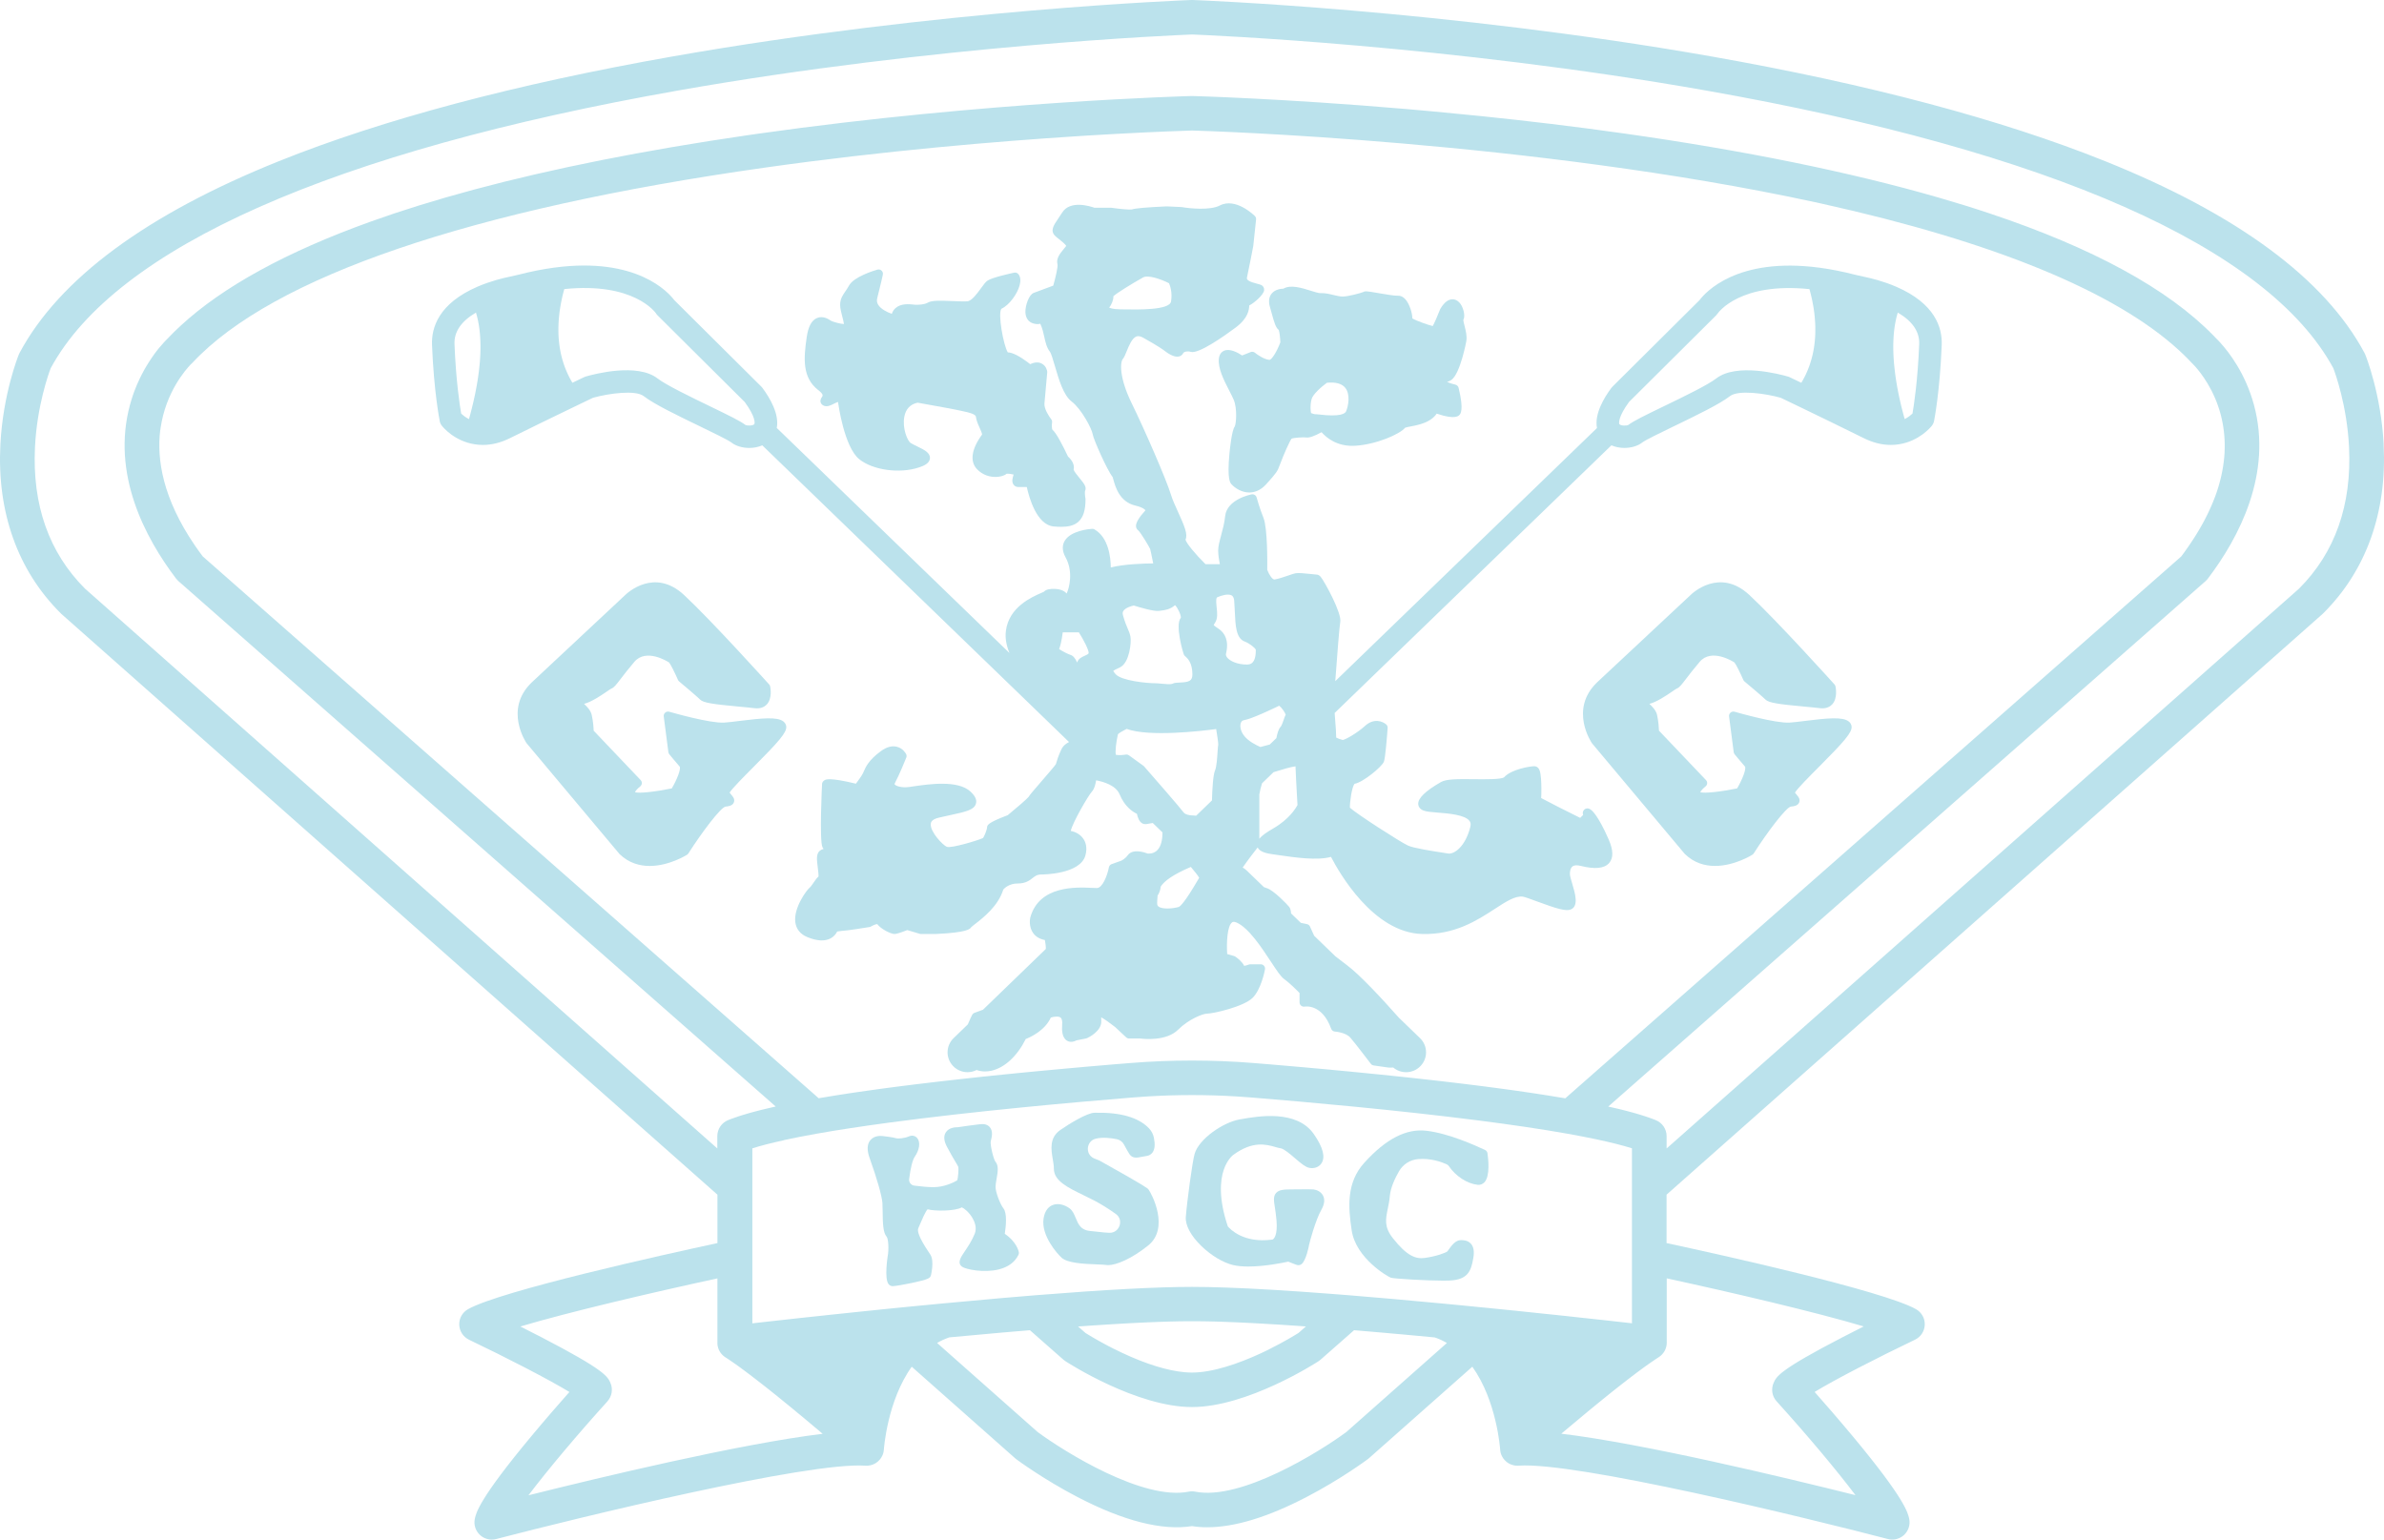 <svg width="96" height="62" viewBox="0 0 96 62" fill="none" xmlns="http://www.w3.org/2000/svg">
<path d="M35.542 48.755C35.54 48.637 35.539 48.526 35.534 48.45L35.535 48.449C35.516 48.169 35.305 47.428 35.022 46.645C34.904 46.322 34.913 46.076 35.048 45.914C35.215 45.714 35.491 45.742 35.542 45.749C35.62 45.758 35.965 45.796 36.099 45.84C36.162 45.861 36.428 45.839 36.6 45.763C36.725 45.708 36.854 45.734 36.935 45.831C37.071 45.993 37.03 46.301 36.836 46.581C36.747 46.711 36.664 47.038 36.61 47.48C36.594 47.609 36.686 47.728 36.814 47.745C37.114 47.785 37.383 47.807 37.591 47.807C38.014 47.807 38.382 47.627 38.543 47.535C38.586 47.43 38.605 47.076 38.591 46.995C38.584 46.97 38.53 46.879 38.478 46.792L38.474 46.786C38.394 46.653 38.275 46.453 38.126 46.168C38.005 45.935 37.992 45.742 38.089 45.596C38.217 45.402 38.481 45.392 38.565 45.394L38.609 45.388C38.763 45.365 39.174 45.305 39.475 45.271C39.643 45.252 39.771 45.292 39.856 45.389C40 45.554 39.937 45.798 39.899 45.944L39.895 45.961C39.867 46.095 40.006 46.69 40.088 46.786C40.223 46.942 40.178 47.203 40.13 47.478L40.127 47.496C40.108 47.605 40.089 47.716 40.089 47.794C40.089 48.015 40.279 48.5 40.407 48.662C40.562 48.858 40.508 49.379 40.461 49.686C40.954 50.022 41.025 50.41 41.028 50.428C41.033 50.464 41.029 50.5 41.012 50.532C40.868 50.826 40.603 51.023 40.222 51.119C39.622 51.27 38.892 51.118 38.745 51.013C38.53 50.86 38.69 50.626 38.845 50.398L38.848 50.394C38.966 50.219 39.128 49.982 39.25 49.684C39.346 49.449 39.252 49.207 39.157 49.045C39.012 48.801 38.811 48.65 38.73 48.62C38.454 48.78 37.632 48.776 37.352 48.698C37.262 48.794 37.117 49.135 37.045 49.306C37.021 49.363 36.998 49.417 36.977 49.465C36.936 49.559 36.978 49.804 37.41 50.441C37.434 50.478 37.454 50.507 37.467 50.528C37.629 50.783 37.49 51.345 37.489 51.351C37.46 51.463 37.418 51.518 36.713 51.666C36.458 51.719 36.053 51.794 35.948 51.794C35.884 51.794 35.825 51.766 35.783 51.714C35.601 51.495 35.745 50.596 35.746 50.587C35.795 50.344 35.78 49.889 35.702 49.801C35.562 49.641 35.547 49.283 35.542 48.755Z" fill="#BBE2EC"/>
<path d="M42.749 50.649C42.988 50.858 43.575 50.897 44.207 50.919C44.337 50.924 44.485 50.93 44.52 50.938C44.55 50.944 44.584 50.947 44.621 50.947C44.951 50.947 45.57 50.692 46.237 50.154C47.103 49.456 46.385 48.081 46.246 47.897C46.215 47.857 46.164 47.79 44.309 46.755C44.27 46.733 44.228 46.714 44.178 46.697C44.13 46.68 44.086 46.662 44.044 46.643C43.849 46.55 43.794 46.365 43.808 46.222C43.823 46.079 43.913 45.908 44.125 45.855C44.403 45.786 44.74 45.828 44.974 45.876C45.096 45.901 45.2 45.978 45.259 46.088C45.368 46.29 45.44 46.416 45.48 46.475C45.605 46.661 45.792 46.623 45.957 46.589L45.967 46.587C46.026 46.575 46.093 46.561 46.172 46.551C46.272 46.538 46.355 46.488 46.412 46.408C46.503 46.282 46.52 46.082 46.465 45.814C46.435 45.67 46.366 45.538 46.264 45.434C45.844 45 45.125 44.791 44.125 44.811C44.105 44.811 44.089 44.811 44.077 44.811C43.778 44.811 43.046 45.263 42.701 45.502C42.247 45.816 42.327 46.295 42.393 46.679L42.395 46.689C42.417 46.823 42.438 46.95 42.438 47.064C42.438 47.551 42.991 47.82 43.632 48.131C43.783 48.204 43.94 48.281 44.093 48.361C44.355 48.5 44.636 48.675 44.927 48.882C45.115 49.015 45.131 49.215 45.082 49.358C45.032 49.502 44.896 49.654 44.662 49.645C44.517 49.639 44.36 49.621 44.207 49.604L44.2 49.604C44.156 49.599 44.112 49.594 44.069 49.589C44.014 49.583 43.959 49.578 43.905 49.573C43.521 49.54 43.421 49.301 43.316 49.046C43.253 48.895 43.193 48.752 43.072 48.662C42.898 48.533 42.627 48.431 42.384 48.529C42.248 48.585 42.074 48.725 42.022 49.076C41.92 49.757 42.58 50.499 42.749 50.646V50.649Z" fill="#BBE2EC"/>
<path d="M50.265 51.003C50.044 51.003 49.833 50.986 49.652 50.943C49.252 50.847 48.777 50.563 48.382 50.182C47.956 49.771 47.725 49.342 47.751 49.006C47.794 48.435 48.013 46.773 48.107 46.461C48.288 45.856 49.255 45.196 49.919 45.079L49.977 45.069L49.98 45.069C50.651 44.95 52.214 44.674 52.907 45.672C53.278 46.205 53.38 46.602 53.21 46.852C53.107 47.003 52.912 47.072 52.713 47.027C52.562 46.993 52.4 46.859 52.147 46.642C51.96 46.481 51.703 46.261 51.576 46.243C51.511 46.234 51.441 46.214 51.361 46.192L51.352 46.189L51.349 46.188C50.988 46.086 50.444 45.932 49.658 46.511C49.652 46.515 49.417 46.688 49.274 47.122C49.14 47.529 49.061 48.251 49.442 49.386C49.537 49.499 50.074 50.067 51.206 49.922C51.208 49.922 51.21 49.921 51.212 49.921C51.214 49.92 51.216 49.92 51.218 49.92C51.219 49.919 51.22 49.919 51.221 49.919C51.224 49.919 51.227 49.919 51.233 49.92C51.298 49.906 51.453 49.743 51.403 49.148C51.385 48.931 51.358 48.759 51.337 48.621L51.336 48.616C51.295 48.353 51.268 48.179 51.382 48.046C51.503 47.904 51.716 47.897 52.054 47.897C52.058 47.897 52.065 47.897 52.074 47.897C52.084 47.897 52.096 47.896 52.111 47.896C52.123 47.896 52.136 47.896 52.15 47.896C52.536 47.891 52.81 47.889 52.888 47.898C53.021 47.913 53.193 47.986 53.276 48.147C53.358 48.305 53.334 48.498 53.207 48.723C52.977 49.128 52.733 50.024 52.717 50.125C52.718 50.116 52.718 50.109 52.718 50.105C52.718 50.153 52.59 50.778 52.408 50.908C52.352 50.949 52.283 50.96 52.22 50.939C52.139 50.912 51.964 50.842 51.877 50.806C51.668 50.852 50.927 51.003 50.265 51.003Z" fill="#BBE2EC"/>
<path d="M56.01 51.454C56.138 51.494 57.414 51.572 58.122 51.572C58.22 51.572 58.306 51.57 58.377 51.567C59.125 51.533 59.244 51.165 59.33 50.648C59.372 50.396 59.341 50.214 59.237 50.091C59.107 49.94 58.917 49.94 58.826 49.94C58.617 49.94 58.455 50.148 58.308 50.36L58.305 50.365L58.302 50.369L58.298 50.376L58.294 50.381L58.287 50.392C58.216 50.45 57.841 50.593 57.375 50.657C57.016 50.707 56.659 50.589 56.083 49.855C55.733 49.408 55.796 49.098 55.885 48.669C55.918 48.509 55.951 48.345 55.967 48.159C55.995 47.82 56.184 47.432 56.337 47.165C56.498 46.886 56.785 46.704 57.106 46.677C57.609 46.635 58.038 46.788 58.249 46.883C58.289 46.901 58.322 46.928 58.345 46.962C58.617 47.364 59.081 47.666 59.499 47.712C59.603 47.724 59.7 47.688 59.773 47.614C60.014 47.364 59.93 46.652 59.898 46.44C59.89 46.382 59.852 46.333 59.798 46.308L59.768 46.294C59.38 46.117 58.35 45.646 57.449 45.537C56.637 45.437 55.818 45.856 54.944 46.818C54.212 47.621 54.289 48.607 54.43 49.547C54.598 50.674 55.895 51.418 56.01 51.454Z" fill="#BBE2EC"/>
<path fill-rule="evenodd" clip-rule="evenodd" d="M17.794 17.146C17.749 17.09 17.719 17.025 17.705 16.955L17.707 16.952C17.697 16.905 17.473 15.774 17.397 13.891C17.369 13.193 17.664 12.22 19.232 11.543C19.761 11.315 20.271 11.194 20.528 11.142C20.649 11.118 20.767 11.091 20.88 11.062C21.374 10.935 21.856 10.839 22.312 10.778C25.655 10.329 26.929 11.789 27.15 12.084L30.659 15.571C30.675 15.587 30.69 15.604 30.703 15.622C30.998 16.019 31.388 16.672 31.279 17.233L40.65 26.297C40.527 25.997 40.467 25.701 40.506 25.404C40.629 24.447 41.541 24.047 41.931 23.877C41.967 23.861 42.011 23.842 42.036 23.83C42.123 23.726 42.313 23.709 42.47 23.715C42.696 23.724 42.863 23.79 42.951 23.902C43.06 23.681 43.227 23.018 42.909 22.445C42.742 22.144 42.793 21.926 42.866 21.794C43.106 21.361 43.888 21.302 43.977 21.296C44.012 21.294 44.045 21.302 44.075 21.32C44.639 21.647 44.725 22.441 44.73 22.85C45.284 22.714 46.063 22.692 46.438 22.689C46.383 22.41 46.329 22.153 46.316 22.11C46.277 22.015 45.928 21.436 45.837 21.36C45.786 21.325 45.753 21.269 45.746 21.203C45.73 21.063 45.858 20.843 46.125 20.551C46.109 20.519 46.02 20.431 45.712 20.358C45.082 20.207 44.913 19.602 44.833 19.312L44.827 19.289C44.821 19.27 44.816 19.251 44.811 19.235C44.808 19.226 44.806 19.219 44.804 19.213C44.809 19.222 44.822 19.237 44.842 19.25C44.831 19.242 44.818 19.231 44.804 19.213C44.803 19.21 44.802 19.208 44.801 19.206C44.587 18.943 44.03 17.687 44.001 17.487C43.972 17.28 43.555 16.475 43.151 16.167C42.824 15.917 42.641 15.294 42.48 14.744L42.478 14.737C42.408 14.499 42.33 14.231 42.278 14.164C42.148 13.998 42.102 13.791 42.053 13.572C42.016 13.399 41.976 13.22 41.893 13.044C41.892 13.043 41.892 13.042 41.891 13.04C41.891 13.039 41.89 13.038 41.89 13.037C41.811 13.061 41.718 13.056 41.611 13.026C41.414 12.97 41.298 12.803 41.291 12.568C41.284 12.31 41.432 11.861 41.63 11.793C41.716 11.763 42.215 11.576 42.413 11.502C42.514 11.148 42.604 10.742 42.584 10.648C42.517 10.414 42.688 10.206 42.84 10.022C42.874 9.981 42.907 9.941 42.935 9.904C42.902 9.832 42.726 9.694 42.648 9.633L42.641 9.627C42.58 9.579 42.528 9.538 42.489 9.499C42.28 9.292 42.427 9.075 42.598 8.825L42.614 8.8C42.661 8.731 42.714 8.652 42.772 8.56C43.093 8.049 43.898 8.304 44.074 8.367H44.743C44.751 8.367 44.759 8.368 44.767 8.369C45.09 8.415 45.489 8.452 45.577 8.435C45.701 8.389 46.171 8.347 46.976 8.311H46.992L47.583 8.339C47.59 8.34 47.597 8.34 47.605 8.342C47.893 8.393 48.726 8.481 49.119 8.276C49.758 7.942 50.498 8.666 50.529 8.697C50.567 8.734 50.586 8.786 50.58 8.838L50.468 9.897C50.467 9.902 50.467 9.906 50.466 9.911L50.465 9.917C50.448 10.003 50.293 10.822 50.212 11.183C50.191 11.277 50.312 11.348 50.63 11.428C50.701 11.446 50.752 11.459 50.793 11.479C50.872 11.519 50.915 11.602 50.904 11.692C50.88 11.87 50.52 12.192 50.306 12.3C50.297 12.468 50.272 12.808 49.752 13.195C49.311 13.523 48.253 14.275 47.943 14.168C47.834 14.13 47.678 14.158 47.646 14.221C47.611 14.292 47.548 14.34 47.47 14.357C47.275 14.4 47.013 14.222 46.875 14.112C46.87 14.108 46.696 13.968 46.031 13.598C45.925 13.539 45.838 13.523 45.765 13.548C45.586 13.611 45.456 13.931 45.37 14.143C45.316 14.28 45.272 14.387 45.214 14.457C45.108 14.584 45.057 15.188 45.572 16.241C46.087 17.29 46.978 19.338 47.151 19.918C47.21 20.116 47.327 20.372 47.44 20.62C47.696 21.182 47.84 21.52 47.738 21.731C47.771 21.873 48.126 22.308 48.544 22.72H49.121C49.09 22.563 49.054 22.351 49.054 22.169C49.054 21.998 49.109 21.794 49.173 21.559L49.175 21.548C49.238 21.317 49.308 21.056 49.335 20.786C49.404 20.108 50.36 19.916 50.401 19.909C50.491 19.891 50.579 19.946 50.603 20.034L50.605 20.04C50.619 20.091 50.725 20.474 50.877 20.851C51.045 21.269 51.034 22.673 51.03 22.949C51.103 23.145 51.242 23.351 51.328 23.336C51.503 23.304 51.713 23.232 51.883 23.174L51.902 23.167C52.014 23.129 52.103 23.098 52.166 23.086C52.28 23.064 52.524 23.087 52.833 23.12C52.908 23.129 52.994 23.139 53.014 23.139C53.107 23.139 53.165 23.208 53.186 23.235C53.346 23.429 54.04 24.7 53.97 25.046C53.939 25.199 53.847 26.357 53.769 27.43L64.308 17.237C64.199 16.675 64.589 16.022 64.884 15.626C64.897 15.607 64.912 15.591 64.928 15.575L68.438 12.086C68.659 11.791 69.931 10.333 73.275 10.781C73.731 10.842 74.213 10.938 74.707 11.065C74.821 11.094 74.939 11.121 75.06 11.145C75.316 11.197 75.826 11.317 76.356 11.546C77.923 12.223 78.218 13.197 78.19 13.894C78.114 15.776 77.891 16.907 77.881 16.955C77.867 17.025 77.836 17.09 77.792 17.146C77.742 17.209 77.28 17.765 76.466 17.892C76.359 17.909 76.25 17.917 76.142 17.917C75.782 17.917 75.416 17.826 75.051 17.644C74.25 17.246 73.22 16.747 72.497 16.398C72.1 16.206 71.805 16.065 71.707 16.018C71.063 15.838 69.994 15.696 69.665 15.951C69.246 16.275 68.318 16.724 67.419 17.159L67.398 17.169L67.396 17.169C66.885 17.417 66.256 17.721 66.133 17.818C65.956 17.959 65.689 18.038 65.413 18.038C65.235 18.038 65.053 18.004 64.889 17.933L53.744 28.712C53.796 29.326 53.807 29.586 53.806 29.702C53.864 29.735 53.981 29.779 54.072 29.799C54.187 29.782 54.648 29.523 54.969 29.231C55.328 28.904 55.683 29.051 55.821 29.174C55.861 29.21 55.882 29.262 55.878 29.316C55.852 29.675 55.785 30.529 55.726 30.677C55.642 30.882 54.883 31.508 54.549 31.563C54.436 31.675 54.35 32.323 54.358 32.525C54.605 32.76 56.375 33.902 56.696 34.05C56.922 34.155 57.664 34.27 58.075 34.333L58.076 34.334L58.116 34.34L58.176 34.349L58.18 34.35C58.231 34.358 58.275 34.364 58.312 34.371C58.554 34.41 59.007 34.099 59.207 33.301C59.241 33.169 59.206 33.101 59.177 33.061C58.998 32.812 58.331 32.758 57.89 32.723C57.639 32.703 57.441 32.687 57.324 32.641C57.15 32.575 57.115 32.452 57.11 32.385C57.092 32.149 57.401 31.849 58.028 31.492C58.24 31.372 58.676 31.369 59.369 31.378C59.776 31.383 60.455 31.392 60.567 31.301C60.864 30.973 61.621 30.856 61.787 30.856C61.832 30.856 61.944 30.873 62 31.03C62.054 31.183 62.067 31.498 62.069 31.736C62.07 31.924 62.067 32.05 62.06 32.137C62.314 32.277 63.082 32.664 63.631 32.936L63.75 32.818L63.746 32.804C63.712 32.687 63.778 32.596 63.859 32.566C63.987 32.521 64.106 32.605 64.284 32.863C64.39 33.018 64.562 33.307 64.778 33.803C64.967 34.237 64.974 34.547 64.801 34.75C64.608 34.975 64.232 35.014 63.65 34.869C63.494 34.83 63.381 34.84 63.314 34.898C63.231 34.97 63.208 35.124 63.221 35.246C63.228 35.303 63.265 35.427 63.3 35.547C63.431 35.984 63.579 36.481 63.259 36.622C63.064 36.708 62.692 36.596 61.875 36.294C61.647 36.21 61.389 36.114 61.319 36.107C61.01 36.071 60.65 36.305 60.195 36.6L60.191 36.603C59.474 37.068 58.582 37.647 57.268 37.612C55.3 37.561 53.922 35.134 53.597 34.506C53.047 34.662 52.139 34.53 51.519 34.44C51.431 34.428 51.351 34.416 51.278 34.406C50.996 34.368 50.729 34.307 50.643 34.128C50.549 34.248 50.253 34.627 50.041 34.936C50.1 34.969 50.156 35.01 50.207 35.059L50.895 35.724C50.943 35.743 50.984 35.759 51.014 35.767C51.278 35.842 51.846 36.43 51.918 36.526C51.963 36.585 51.983 36.678 51.989 36.783L52.382 37.163L52.627 37.214C52.682 37.225 52.728 37.261 52.751 37.312L52.918 37.682L53.776 38.512C53.913 38.62 54.066 38.739 54.238 38.866C54.767 39.26 55.672 40.241 56.324 40.976L57.182 41.806C57.5 42.114 57.507 42.619 57.197 42.935C57.04 43.097 56.831 43.177 56.621 43.177C56.437 43.177 56.254 43.115 56.105 42.99C55.988 42.999 55.905 42.99 55.905 42.99L55.315 42.906C55.269 42.899 55.228 42.875 55.2 42.838C55.194 42.831 54.61 42.059 54.378 41.788C54.194 41.572 53.763 41.542 53.759 41.542C53.688 41.538 53.627 41.493 53.604 41.427C53.239 40.41 52.548 40.534 52.541 40.536C52.489 40.546 52.436 40.532 52.396 40.5C52.355 40.467 52.331 40.418 52.331 40.366V39.989C52.22 39.874 51.933 39.586 51.702 39.419C51.576 39.328 51.428 39.107 51.178 38.727L51.176 38.724C50.799 38.151 50.283 37.368 49.799 37.152C49.678 37.099 49.633 37.131 49.615 37.143C49.422 37.281 49.385 37.946 49.417 38.42L49.693 38.499C49.711 38.504 49.728 38.512 49.745 38.523C49.833 38.584 50.026 38.731 50.1 38.895C50.149 38.888 50.223 38.868 50.282 38.845C50.303 38.836 50.325 38.832 50.347 38.832H50.768C50.82 38.832 50.869 38.855 50.902 38.895C50.935 38.935 50.949 38.987 50.939 39.038C50.924 39.12 50.779 39.847 50.442 40.182C50.082 40.541 48.851 40.819 48.609 40.819C48.433 40.819 47.863 41.046 47.443 41.464C46.964 41.94 46.053 41.838 45.924 41.821H45.469C45.424 41.821 45.382 41.804 45.349 41.774L44.906 41.36C44.704 41.2 44.451 41.02 44.343 40.968C44.342 40.997 44.342 41.041 44.346 41.106C44.374 41.52 43.838 41.777 43.776 41.805C43.764 41.811 43.751 41.815 43.738 41.818L43.349 41.895C43.249 41.952 43.104 41.986 42.976 41.914C42.758 41.792 42.756 41.473 42.772 41.244C42.779 41.149 42.773 41.026 42.704 40.975C42.616 40.912 42.433 40.941 42.315 40.977C42.076 41.499 41.508 41.762 41.306 41.841C40.959 42.532 40.459 42.995 39.928 43.117C39.84 43.137 39.752 43.147 39.666 43.147C39.548 43.147 39.434 43.128 39.325 43.09C39.211 43.148 39.086 43.177 38.961 43.177C38.752 43.177 38.542 43.097 38.385 42.935C38.075 42.619 38.082 42.114 38.4 41.806L38.974 41.251C39.051 41.057 39.124 40.914 39.147 40.87C39.166 40.832 39.201 40.802 39.241 40.787L39.583 40.662L42.114 38.215C42.117 38.117 42.101 37.982 42.075 37.854C41.874 37.817 41.719 37.728 41.614 37.589C41.414 37.325 41.478 36.995 41.486 36.958C41.487 36.954 41.488 36.951 41.488 36.947C41.848 35.654 43.339 35.724 43.976 35.755L44.013 35.756L44.014 35.756C44.077 35.759 44.131 35.761 44.172 35.761C44.393 35.761 44.59 35.264 44.653 34.928C44.665 34.867 44.708 34.817 44.767 34.797L45.152 34.66C45.175 34.648 45.313 34.579 45.412 34.441C45.61 34.166 46.078 34.319 46.216 34.373C46.263 34.377 46.424 34.384 46.562 34.273C46.708 34.157 46.791 33.944 46.808 33.64C46.809 33.616 46.81 33.592 46.81 33.569L46.811 33.559C46.811 33.553 46.811 33.548 46.811 33.542L46.81 33.532L46.81 33.52L46.42 33.142C46.37 33.148 46.322 33.157 46.28 33.166L46.278 33.166C46.167 33.188 46.086 33.203 46.009 33.164C45.874 33.097 45.811 32.918 45.782 32.772C45.611 32.693 45.289 32.484 45.085 31.988C44.932 31.617 44.411 31.474 44.139 31.424C44.114 31.584 44.066 31.78 43.968 31.878C43.82 32.043 43.191 33.122 43.118 33.462C43.328 33.503 43.507 33.611 43.619 33.77C43.709 33.897 43.798 34.118 43.708 34.447C43.501 35.207 42.002 35.216 41.938 35.216C41.764 35.216 41.688 35.274 41.585 35.356C41.458 35.455 41.301 35.578 40.984 35.578C40.643 35.578 40.455 35.759 40.401 35.821C40.197 36.486 39.596 36.954 39.271 37.206L39.267 37.209C39.201 37.261 39.127 37.318 39.107 37.341C39.061 37.412 38.946 37.554 37.685 37.612H37.088C37.071 37.612 37.053 37.609 37.037 37.605L36.535 37.455C36.268 37.559 36.096 37.612 36.023 37.612C35.872 37.612 35.473 37.414 35.327 37.215H35.324C35.275 37.215 35.161 37.257 35.077 37.308C35.057 37.32 35.036 37.328 35.013 37.332C34.748 37.375 34.121 37.473 34.033 37.473C33.998 37.473 33.855 37.492 33.712 37.512C33.671 37.598 33.593 37.709 33.45 37.787C33.216 37.913 32.902 37.897 32.514 37.739C32.231 37.624 32.062 37.416 32.026 37.137C31.95 36.555 32.492 35.828 32.61 35.74C32.645 35.714 32.709 35.62 32.757 35.55L32.759 35.547L32.767 35.536C32.831 35.443 32.892 35.355 32.958 35.301C32.969 35.258 32.951 35.108 32.932 34.951C32.925 34.883 32.916 34.807 32.906 34.72C32.871 34.4 32.941 34.251 33.156 34.189C33.157 34.189 33.159 34.188 33.16 34.188C33.161 34.187 33.163 34.187 33.164 34.187C33.148 34.167 33.133 34.144 33.12 34.118C32.99 33.86 33.101 31.572 33.104 31.554C33.115 31.5 33.148 31.453 33.197 31.423C33.251 31.388 33.392 31.3 34.467 31.559C34.561 31.433 34.697 31.244 34.745 31.148L34.749 31.14L34.752 31.135C34.755 31.128 34.758 31.12 34.762 31.112L34.779 31.073C34.859 30.888 34.981 30.608 35.471 30.249C35.697 30.083 35.912 30.023 36.11 30.071C36.363 30.131 36.476 30.344 36.488 30.367C36.51 30.412 36.513 30.464 36.494 30.51C36.483 30.539 36.208 31.22 36.037 31.532C36.016 31.571 36.023 31.582 36.027 31.587C36.074 31.654 36.301 31.73 36.592 31.694C36.617 31.691 36.646 31.687 36.678 31.683C36.705 31.679 36.734 31.675 36.765 31.67L36.784 31.667C37.412 31.576 38.581 31.405 39.084 31.881C39.203 31.993 39.355 32.166 39.301 32.36C39.229 32.616 38.888 32.69 38.271 32.823C38.128 32.854 37.971 32.888 37.803 32.928C37.495 33 37.484 33.135 37.48 33.179C37.454 33.506 37.971 34.038 38.128 34.102C38.313 34.167 39.368 33.846 39.58 33.75C39.637 33.688 39.739 33.415 39.747 33.337C39.747 33.235 39.747 33.141 40.579 32.828C40.945 32.528 41.362 32.167 41.423 32.087C41.461 32.017 41.593 31.863 41.989 31.405C42.195 31.166 42.477 30.84 42.514 30.78C42.516 30.777 42.518 30.773 42.52 30.769C42.523 30.762 42.525 30.755 42.528 30.746C42.532 30.733 42.536 30.717 42.542 30.696L42.544 30.692C42.568 30.606 42.605 30.475 42.733 30.192C42.816 30.012 42.946 29.939 43.032 29.891C43.037 29.888 43.043 29.885 43.048 29.881L30.696 17.934C30.531 18.005 30.35 18.039 30.172 18.039C29.895 18.039 29.629 17.959 29.451 17.819C29.327 17.721 28.687 17.411 28.172 17.162L28.166 17.159C27.267 16.725 26.339 16.276 25.92 15.951C25.59 15.697 24.522 15.839 23.878 16.019L23.688 16.11C23.542 16.18 23.335 16.28 23.088 16.399C22.365 16.748 21.334 17.247 20.534 17.645C20.169 17.826 19.803 17.918 19.443 17.918C19.335 17.918 19.227 17.909 19.119 17.892C18.305 17.766 17.844 17.21 17.794 17.146ZM42.795 25.465C42.747 25.838 42.693 26.032 42.648 26.136C42.761 26.216 43.002 26.341 43.111 26.374C43.21 26.403 43.298 26.506 43.376 26.68C43.418 26.524 43.569 26.457 43.681 26.407C43.806 26.351 43.839 26.328 43.839 26.294C43.839 26.165 43.643 25.781 43.445 25.465H42.795ZM51.572 29.265C51.609 29.227 51.669 29.054 51.697 28.971C51.728 28.883 51.749 28.823 51.773 28.778C51.742 28.692 51.634 28.52 51.512 28.419C51.223 28.559 50.404 28.948 50.099 29C50.036 29.011 49.995 29.043 49.97 29.103C49.926 29.21 49.94 29.404 50.073 29.596C50.25 29.85 50.621 30.025 50.755 30.082L51.131 29.982L51.398 29.724C51.433 29.538 51.487 29.349 51.572 29.265ZM47.736 26.436C47.715 26.417 47.697 26.401 47.681 26.377V26.378C47.651 26.333 47.302 25.164 47.551 24.875C47.562 24.764 47.419 24.462 47.317 24.37C47.117 24.545 46.911 24.57 46.744 24.591C46.72 24.594 46.697 24.597 46.673 24.6C46.468 24.63 45.887 24.457 45.656 24.384C45.543 24.408 45.318 24.477 45.237 24.602C45.217 24.632 45.194 24.683 45.219 24.773C45.292 25.035 45.359 25.194 45.414 25.321C45.463 25.436 45.502 25.528 45.522 25.641C45.563 25.87 45.484 26.671 45.115 26.867C45.099 26.875 45.083 26.884 45.067 26.892C45.058 26.896 45.049 26.9 45.04 26.904L45.005 26.921L44.992 26.928C44.936 26.953 44.856 26.991 44.828 27.017C44.835 27.034 44.857 27.077 44.927 27.153C45.166 27.411 46.162 27.515 46.536 27.515C46.594 27.515 46.667 27.522 46.752 27.531L46.757 27.531C46.885 27.544 47.142 27.569 47.215 27.533C47.292 27.495 47.385 27.491 47.503 27.486L47.507 27.486C47.883 27.472 48.016 27.42 48.016 27.158C48.016 26.685 47.814 26.505 47.738 26.437L47.736 26.436ZM49.03 30.267C49.041 30.106 49.046 30.037 49.057 29.991C49.06 29.917 49.02 29.636 48.973 29.359C48.359 29.441 46.274 29.684 45.367 29.353C45.211 29.431 45.064 29.52 45.019 29.564C44.947 29.861 44.899 30.272 44.935 30.397C45.082 30.423 45.264 30.399 45.326 30.388C45.337 30.386 45.348 30.384 45.359 30.384C45.396 30.384 45.432 30.396 45.462 30.418L46.041 30.836C46.053 30.843 46.062 30.852 46.071 30.862L46.1 30.896C46.312 31.138 47.527 32.528 47.66 32.714C47.725 32.805 47.917 32.837 48.001 32.837C48.002 32.837 48.003 32.837 48.004 32.837C48.005 32.837 48.005 32.837 48.007 32.837L48.008 32.837C48.01 32.837 48.011 32.837 48.012 32.837L48.014 32.837L48.017 32.837C48.068 32.843 48.12 32.846 48.168 32.848L48.804 32.233C48.816 31.797 48.846 31.209 48.928 31.024C48.991 30.88 49.016 30.496 49.03 30.267ZM50.568 26.155C50.526 26.089 50.346 25.922 50.117 25.831L50.116 25.833C49.773 25.696 49.75 25.204 49.724 24.635L49.722 24.581C49.716 24.453 49.709 24.321 49.699 24.191C49.685 24.031 49.621 23.992 49.599 23.979C49.456 23.895 49.165 23.99 49.075 24.03C49.065 24.034 49.054 24.038 49.044 24.04C48.97 24.058 48.959 24.147 48.992 24.454L48.993 24.457C49.017 24.683 49.042 24.916 48.923 25.085C48.886 25.137 48.877 25.165 48.874 25.175C48.891 25.197 48.953 25.239 48.999 25.271C49.034 25.294 49.071 25.32 49.109 25.348C49.301 25.49 49.501 25.776 49.37 26.321C49.366 26.341 49.352 26.399 49.416 26.48C49.524 26.616 49.818 26.762 50.209 26.762C50.309 26.762 50.383 26.735 50.437 26.68C50.502 26.614 50.576 26.47 50.568 26.155ZM46.601 36.253C46.6 36.289 46.598 36.326 46.596 36.364H46.597C46.592 36.447 46.621 36.482 46.65 36.505C46.805 36.627 47.233 36.592 47.469 36.522C47.522 36.5 47.708 36.349 48.252 35.411C48.259 35.399 48.266 35.387 48.272 35.377C48.278 35.366 48.284 35.356 48.289 35.347C48.237 35.258 48.096 35.076 47.953 34.911C47.221 35.227 46.892 35.473 46.74 35.703C46.729 35.831 46.687 35.956 46.614 36.067C46.607 36.128 46.604 36.189 46.601 36.253ZM44.664 12.385C44.7 12.406 44.811 12.451 45.113 12.457L45.175 12.458L45.184 12.458C45.858 12.47 47.097 12.492 47.156 12.14C47.216 11.786 47.119 11.508 47.075 11.406C46.74 11.235 46.222 11.06 46.027 11.174C45.54 11.448 44.98 11.795 44.834 11.929C44.843 12.094 44.743 12.271 44.707 12.328C44.701 12.339 44.693 12.35 44.683 12.359C44.676 12.366 44.669 12.376 44.664 12.385ZM50.711 31.993V33.775C50.81 33.654 50.992 33.522 51.272 33.361C51.919 32.988 52.184 32.54 52.248 32.418L52.222 31.96C52.222 31.957 52.221 31.945 52.22 31.927L52.217 31.865C52.205 31.649 52.176 31.125 52.168 30.861C51.986 30.879 51.594 31 51.389 31.064L51.387 31.064C51.35 31.076 51.315 31.087 51.282 31.097L50.82 31.544C50.777 31.679 50.737 31.837 50.711 31.993ZM77.013 16.655C77.071 16.32 77.225 15.319 77.283 13.858V13.857C77.303 13.36 77.013 12.934 76.42 12.587L76.419 12.59L76.419 12.591C76.419 12.592 76.418 12.594 76.418 12.595C76.414 12.605 76.412 12.617 76.409 12.627C76.398 12.665 76.388 12.702 76.378 12.74C76.375 12.75 76.372 12.761 76.37 12.772C76.368 12.778 76.367 12.784 76.365 12.79C76.358 12.823 76.35 12.856 76.343 12.89C76.339 12.907 76.335 12.925 76.332 12.943C76.328 12.961 76.324 12.98 76.321 12.999C76.318 13.016 76.315 13.034 76.312 13.052C76.311 13.057 76.309 13.062 76.308 13.068C76.307 13.077 76.305 13.085 76.304 13.094C76.296 13.144 76.288 13.195 76.282 13.245C76.281 13.251 76.28 13.257 76.28 13.262L76.279 13.265C76.279 13.27 76.279 13.274 76.278 13.279C76.277 13.286 76.276 13.293 76.276 13.3C76.274 13.311 76.273 13.323 76.272 13.335C76.269 13.357 76.267 13.379 76.265 13.401C76.264 13.41 76.263 13.42 76.262 13.429C76.262 13.434 76.261 13.44 76.261 13.445L76.26 13.456C76.257 13.491 76.254 13.525 76.252 13.56L76.252 13.568L76.251 13.573L76.251 13.588L76.25 13.589L76.25 13.6C76.249 13.606 76.249 13.612 76.249 13.618C76.247 13.654 76.245 13.691 76.244 13.727C76.244 13.733 76.243 13.738 76.243 13.743L76.243 13.744C76.242 13.755 76.242 13.766 76.242 13.777C76.241 13.803 76.24 13.829 76.24 13.856C76.239 13.882 76.239 13.909 76.239 13.935V13.967C76.239 14.01 76.24 14.053 76.24 14.096C76.24 14.105 76.241 14.115 76.241 14.125C76.241 14.135 76.242 14.144 76.242 14.154C76.242 14.188 76.244 14.221 76.245 14.255L76.245 14.26C76.246 14.27 76.246 14.28 76.247 14.29L76.247 14.291C76.247 14.297 76.247 14.302 76.248 14.308C76.248 14.312 76.248 14.316 76.248 14.321C76.25 14.358 76.252 14.394 76.254 14.43C76.255 14.439 76.255 14.448 76.256 14.457C76.257 14.466 76.257 14.475 76.258 14.484C76.259 14.502 76.26 14.52 76.262 14.537C76.263 14.552 76.264 14.567 76.265 14.581C76.267 14.602 76.269 14.622 76.27 14.643C76.271 14.652 76.272 14.661 76.273 14.671L76.276 14.703C76.278 14.72 76.279 14.736 76.281 14.752L76.282 14.762L76.284 14.78L76.285 14.793L76.293 14.863C76.296 14.898 76.3 14.932 76.305 14.966C76.306 14.979 76.308 14.991 76.309 15.003C76.31 15.012 76.311 15.021 76.312 15.03C76.315 15.05 76.317 15.07 76.32 15.09L76.323 15.111L76.326 15.135C76.328 15.145 76.329 15.154 76.33 15.163C76.331 15.172 76.333 15.181 76.334 15.191C76.341 15.24 76.349 15.289 76.356 15.338L76.357 15.344L76.358 15.351C76.359 15.355 76.36 15.36 76.361 15.364C76.368 15.411 76.375 15.457 76.384 15.503C76.386 15.52 76.389 15.535 76.392 15.551L76.394 15.564C76.4 15.596 76.406 15.629 76.412 15.66C76.414 15.671 76.416 15.681 76.418 15.691L76.42 15.702C76.421 15.708 76.422 15.714 76.423 15.719C76.425 15.729 76.427 15.741 76.43 15.751C76.431 15.759 76.433 15.767 76.434 15.775L76.437 15.789L76.44 15.803C76.441 15.808 76.442 15.814 76.443 15.819L76.45 15.857L76.454 15.873C76.463 15.917 76.472 15.96 76.481 16.003C76.482 16.01 76.484 16.017 76.485 16.023C76.49 16.044 76.494 16.065 76.499 16.086L76.5 16.088L76.506 16.117C76.51 16.134 76.514 16.151 76.518 16.168C76.52 16.177 76.522 16.186 76.524 16.195C76.526 16.202 76.528 16.21 76.529 16.217C76.537 16.25 76.544 16.283 76.552 16.315L76.565 16.367C76.569 16.383 76.573 16.398 76.576 16.414C76.581 16.43 76.585 16.446 76.588 16.461C76.59 16.466 76.591 16.471 76.592 16.475L76.596 16.49C76.597 16.496 76.599 16.502 76.6 16.508C76.611 16.55 76.621 16.59 76.632 16.63C76.632 16.632 76.633 16.635 76.633 16.637C76.634 16.638 76.634 16.64 76.634 16.641L76.635 16.643L76.635 16.644C76.643 16.672 76.65 16.7 76.658 16.727L76.658 16.729C76.663 16.745 76.667 16.761 76.672 16.777C76.674 16.789 76.678 16.802 76.681 16.814C76.684 16.823 76.687 16.832 76.689 16.841L76.691 16.846C76.693 16.856 76.696 16.866 76.7 16.877C76.842 16.803 76.949 16.715 77.013 16.655ZM69.106 12.7L65.595 16.19L65.596 16.191C65.159 16.787 65.183 17.05 65.213 17.084C65.269 17.147 65.493 17.155 65.575 17.11C65.771 16.957 66.229 16.733 67.017 16.352L67.032 16.345C67.807 15.97 68.766 15.506 69.109 15.241C69.928 14.608 71.659 15.066 71.998 15.164C72.01 15.167 72.022 15.171 72.034 15.176C72.04 15.178 72.046 15.18 72.052 15.183C72.057 15.185 72.062 15.187 72.067 15.19C72.067 15.19 72.248 15.276 72.537 15.415C72.543 15.404 72.549 15.392 72.556 15.381C72.563 15.37 72.57 15.357 72.577 15.345L72.6 15.305C72.625 15.261 72.648 15.218 72.67 15.174C72.671 15.171 72.672 15.169 72.673 15.166C72.674 15.164 72.676 15.162 72.677 15.159C72.687 15.14 72.696 15.121 72.706 15.102C72.715 15.082 72.724 15.062 72.734 15.042C72.739 15.031 72.744 15.019 72.749 15.008L72.753 14.998C72.766 14.968 72.779 14.938 72.792 14.909C72.795 14.9 72.799 14.892 72.802 14.883L72.804 14.878L72.806 14.872L72.808 14.867C72.809 14.864 72.811 14.861 72.812 14.858L72.824 14.828L72.83 14.812C72.835 14.799 72.84 14.786 72.845 14.773C72.851 14.756 72.857 14.739 72.864 14.722C72.873 14.694 72.883 14.665 72.893 14.636C72.894 14.632 72.896 14.626 72.897 14.622L72.901 14.611C72.903 14.603 72.906 14.595 72.908 14.587C72.916 14.563 72.922 14.54 72.929 14.517C72.932 14.507 72.935 14.497 72.938 14.488L72.948 14.452C72.954 14.432 72.959 14.412 72.964 14.393C72.971 14.367 72.977 14.342 72.983 14.317C72.985 14.31 72.987 14.303 72.988 14.296C72.997 14.258 73.005 14.219 73.013 14.181C73.015 14.173 73.016 14.165 73.018 14.157C73.019 14.15 73.02 14.143 73.022 14.137C73.023 14.127 73.025 14.117 73.027 14.106C73.031 14.086 73.035 14.066 73.038 14.045C73.04 14.036 73.041 14.028 73.043 14.019C73.044 14.011 73.045 14.003 73.046 13.996L73.059 13.908C73.061 13.892 73.063 13.876 73.065 13.859C73.069 13.829 73.072 13.798 73.075 13.768C73.076 13.764 73.077 13.76 73.077 13.755C73.077 13.752 73.078 13.749 73.078 13.746L73.079 13.74C73.079 13.735 73.08 13.729 73.08 13.723L73.089 13.617L73.089 13.613L73.09 13.607C73.09 13.605 73.09 13.602 73.09 13.599C73.09 13.598 73.091 13.596 73.091 13.595C73.091 13.593 73.091 13.591 73.091 13.589C73.094 13.543 73.096 13.498 73.098 13.453V13.43C73.098 13.417 73.098 13.405 73.099 13.393L73.099 13.374C73.099 13.368 73.099 13.362 73.1 13.355C73.1 13.348 73.1 13.341 73.1 13.334C73.1 13.329 73.1 13.324 73.1 13.32V13.186L73.1 13.185C73.099 13.169 73.099 13.155 73.099 13.139C73.098 13.111 73.097 13.081 73.096 13.053L73.094 13.006C73.091 12.976 73.09 12.947 73.088 12.917C73.088 12.91 73.087 12.904 73.087 12.897L73.086 12.888C73.086 12.884 73.085 12.88 73.085 12.876C73.082 12.839 73.08 12.803 73.076 12.767C73.076 12.76 73.075 12.754 73.075 12.747C73.073 12.724 73.07 12.701 73.067 12.678C73.065 12.658 73.063 12.638 73.061 12.618C73.06 12.614 73.059 12.609 73.059 12.605C73.058 12.6 73.058 12.595 73.057 12.591L73.053 12.561C73.05 12.537 73.047 12.514 73.044 12.492L73.038 12.45C73.035 12.432 73.032 12.415 73.03 12.397L73.029 12.391L73.027 12.381L73.026 12.378L73.024 12.366C73.023 12.359 73.022 12.352 73.021 12.345L73.021 12.344C73.019 12.336 73.018 12.329 73.017 12.321C73.012 12.294 73.007 12.268 73.002 12.241C73 12.226 72.997 12.212 72.994 12.198L72.988 12.168L72.984 12.144L72.978 12.114C72.975 12.101 72.973 12.089 72.97 12.077C72.963 12.041 72.954 12.005 72.947 11.97C72.947 11.97 72.947 11.969 72.946 11.968L72.946 11.966C72.945 11.964 72.945 11.963 72.945 11.962C72.944 11.961 72.944 11.96 72.944 11.959C72.935 11.919 72.926 11.88 72.916 11.841C72.915 11.838 72.914 11.835 72.913 11.832L72.91 11.82C72.91 11.817 72.909 11.815 72.908 11.812C72.901 11.783 72.894 11.755 72.887 11.727C72.883 11.713 72.88 11.701 72.876 11.688L72.872 11.672L72.869 11.662C72.867 11.656 72.865 11.649 72.864 11.643C70.074 11.356 69.2 12.576 69.163 12.63C69.146 12.657 69.129 12.677 69.106 12.7ZM26.48 12.7C26.456 12.677 26.436 12.652 26.419 12.625L26.419 12.623C26.386 12.574 25.512 11.355 22.723 11.641C22.718 11.656 22.714 11.671 22.71 11.686C22.706 11.7 22.703 11.712 22.7 11.725C22.696 11.739 22.692 11.754 22.689 11.768C22.686 11.776 22.684 11.785 22.682 11.793C22.681 11.799 22.679 11.805 22.678 11.811C22.675 11.82 22.672 11.83 22.67 11.84C22.664 11.864 22.658 11.889 22.652 11.913L22.648 11.933L22.642 11.957C22.642 11.959 22.642 11.96 22.641 11.962C22.64 11.964 22.64 11.967 22.639 11.969L22.616 12.075C22.615 12.082 22.614 12.088 22.613 12.094C22.611 12.1 22.61 12.106 22.609 12.112C22.603 12.14 22.598 12.168 22.592 12.196C22.59 12.209 22.588 12.221 22.585 12.233L22.584 12.239C22.579 12.266 22.574 12.293 22.57 12.32C22.567 12.335 22.564 12.35 22.562 12.364C22.557 12.392 22.553 12.421 22.549 12.448L22.542 12.49C22.537 12.523 22.533 12.556 22.529 12.589C22.528 12.594 22.528 12.599 22.527 12.603C22.527 12.607 22.526 12.612 22.526 12.617C22.521 12.66 22.516 12.703 22.512 12.746C22.512 12.749 22.511 12.752 22.511 12.756C22.51 12.759 22.51 12.762 22.51 12.765C22.507 12.801 22.504 12.838 22.501 12.874C22.501 12.878 22.5 12.883 22.5 12.887C22.5 12.889 22.5 12.892 22.499 12.895C22.499 12.902 22.499 12.909 22.498 12.915C22.496 12.945 22.494 12.975 22.493 13.005C22.492 13.014 22.492 13.023 22.491 13.032C22.491 13.039 22.491 13.045 22.491 13.052C22.489 13.08 22.488 13.108 22.488 13.138C22.487 13.143 22.487 13.149 22.487 13.155C22.486 13.165 22.486 13.175 22.486 13.185V13.318C22.486 13.329 22.486 13.34 22.486 13.351C22.487 13.358 22.487 13.365 22.487 13.372C22.487 13.39 22.488 13.409 22.488 13.428V13.452C22.49 13.497 22.493 13.542 22.495 13.587C22.496 13.597 22.497 13.606 22.497 13.616C22.5 13.651 22.502 13.687 22.506 13.722C22.507 13.73 22.508 13.737 22.508 13.745C22.509 13.752 22.51 13.759 22.511 13.767L22.521 13.857C22.523 13.867 22.524 13.877 22.525 13.886L22.527 13.906C22.531 13.935 22.535 13.965 22.54 13.994C22.542 14.01 22.545 14.027 22.548 14.044C22.553 14.074 22.559 14.105 22.565 14.135C22.566 14.143 22.567 14.15 22.569 14.157C22.57 14.165 22.572 14.172 22.573 14.18C22.581 14.218 22.589 14.256 22.598 14.294C22.6 14.301 22.602 14.308 22.603 14.315C22.613 14.36 22.625 14.406 22.638 14.451L22.648 14.486C22.658 14.52 22.667 14.552 22.678 14.585C22.683 14.601 22.688 14.617 22.693 14.633C22.702 14.663 22.712 14.691 22.723 14.72L22.725 14.727L22.732 14.746C22.735 14.754 22.738 14.763 22.741 14.772C22.75 14.794 22.758 14.816 22.767 14.838L22.774 14.857C22.778 14.865 22.781 14.873 22.784 14.881C22.788 14.89 22.791 14.899 22.795 14.907C22.807 14.937 22.82 14.966 22.833 14.996C22.839 15.011 22.846 15.026 22.853 15.041C22.871 15.079 22.89 15.119 22.909 15.158C22.911 15.163 22.913 15.168 22.916 15.173C22.939 15.216 22.962 15.26 22.986 15.304L23.009 15.344L23.018 15.359C23.025 15.371 23.031 15.383 23.038 15.394C23.042 15.401 23.046 15.407 23.05 15.414C23.338 15.275 23.519 15.189 23.519 15.189C23.541 15.178 23.565 15.169 23.589 15.162C23.928 15.064 25.658 14.606 26.477 15.239C26.823 15.506 27.791 15.974 28.569 16.351C29.357 16.732 29.815 16.956 30.011 17.109C30.094 17.153 30.317 17.146 30.373 17.082C30.404 17.049 30.427 16.786 29.99 16.19L26.48 12.7ZM19.169 12.596C19.168 12.593 19.167 12.588 19.167 12.588L19.165 12.589C18.571 12.936 18.281 13.362 18.302 13.859C18.36 15.325 18.513 16.322 18.571 16.657C18.635 16.716 18.741 16.804 18.885 16.878C18.891 16.856 18.896 16.835 18.903 16.814C18.905 16.801 18.909 16.789 18.913 16.777C18.916 16.764 18.92 16.75 18.924 16.736C18.932 16.705 18.941 16.674 18.949 16.643C18.95 16.639 18.951 16.636 18.952 16.632C18.954 16.622 18.956 16.613 18.959 16.604L18.965 16.579C18.972 16.555 18.978 16.531 18.984 16.507C18.986 16.5 18.988 16.492 18.989 16.485C18.991 16.477 18.993 16.469 18.995 16.462C18.997 16.456 18.998 16.45 19 16.444C19.002 16.436 19.003 16.427 19.006 16.419C19.01 16.401 19.015 16.384 19.019 16.366C19.021 16.357 19.023 16.349 19.025 16.34C19.027 16.332 19.029 16.323 19.031 16.315C19.035 16.301 19.038 16.288 19.041 16.274C19.046 16.254 19.051 16.235 19.055 16.215L19.066 16.169C19.077 16.12 19.088 16.072 19.098 16.022C19.099 16.02 19.1 16.017 19.1 16.015C19.101 16.012 19.101 16.009 19.102 16.007C19.112 15.963 19.122 15.917 19.131 15.872C19.134 15.855 19.138 15.838 19.141 15.822C19.145 15.803 19.149 15.784 19.152 15.765L19.156 15.743C19.158 15.735 19.16 15.727 19.161 15.719C19.166 15.699 19.169 15.681 19.172 15.661C19.176 15.643 19.179 15.625 19.182 15.607L19.191 15.559C19.195 15.541 19.198 15.522 19.201 15.504C19.21 15.456 19.217 15.409 19.225 15.361C19.226 15.354 19.227 15.348 19.229 15.341C19.231 15.328 19.233 15.316 19.235 15.303C19.237 15.286 19.24 15.27 19.242 15.253C19.246 15.232 19.249 15.211 19.252 15.191C19.253 15.182 19.254 15.173 19.255 15.164C19.257 15.155 19.258 15.146 19.259 15.136C19.265 15.101 19.269 15.066 19.274 15.03C19.277 15.009 19.279 14.989 19.282 14.969C19.287 14.934 19.29 14.899 19.294 14.863C19.296 14.849 19.297 14.835 19.299 14.82L19.3 14.806C19.303 14.783 19.305 14.759 19.308 14.736L19.31 14.71L19.314 14.672C19.314 14.663 19.316 14.653 19.317 14.644C19.318 14.624 19.32 14.604 19.322 14.584C19.323 14.573 19.324 14.561 19.325 14.55C19.326 14.528 19.328 14.506 19.329 14.485C19.33 14.476 19.33 14.467 19.331 14.458C19.331 14.453 19.331 14.447 19.332 14.441C19.332 14.438 19.332 14.435 19.333 14.431C19.334 14.407 19.336 14.383 19.337 14.359L19.338 14.341C19.338 14.335 19.338 14.329 19.339 14.322C19.34 14.31 19.34 14.298 19.341 14.285C19.341 14.278 19.341 14.271 19.342 14.263L19.342 14.261C19.342 14.247 19.343 14.234 19.343 14.22C19.344 14.199 19.345 14.177 19.345 14.155C19.346 14.136 19.347 14.117 19.347 14.097C19.347 14.084 19.347 14.072 19.348 14.059L19.348 14.047L19.348 14.036L19.348 14.02C19.348 14.011 19.348 14.002 19.348 13.994L19.348 13.936C19.348 13.883 19.347 13.83 19.345 13.778C19.345 13.773 19.345 13.767 19.344 13.761C19.344 13.751 19.343 13.74 19.343 13.729C19.342 13.692 19.34 13.655 19.338 13.618C19.337 13.599 19.336 13.58 19.335 13.561C19.333 13.526 19.33 13.491 19.327 13.457L19.327 13.453C19.325 13.436 19.324 13.418 19.322 13.402C19.319 13.361 19.314 13.32 19.309 13.279C19.308 13.268 19.307 13.257 19.305 13.246C19.298 13.195 19.291 13.145 19.283 13.095C19.28 13.081 19.277 13.066 19.275 13.052C19.269 13.015 19.262 12.979 19.255 12.943C19.253 12.933 19.251 12.924 19.249 12.914C19.247 12.906 19.245 12.898 19.244 12.89C19.24 12.873 19.237 12.857 19.233 12.84C19.229 12.823 19.225 12.807 19.221 12.791C19.217 12.774 19.213 12.757 19.209 12.74C19.199 12.702 19.189 12.665 19.178 12.628L19.177 12.622C19.174 12.614 19.172 12.604 19.169 12.596Z" fill="#BBE2EC"/>
<path d="M31.545 29.053C31.301 28.86 30.687 28.919 29.779 29.032C29.542 29.062 29.318 29.09 29.165 29.099C28.596 29.133 27.105 28.706 26.962 28.665L26.951 28.662C26.894 28.645 26.832 28.658 26.788 28.697C26.743 28.735 26.72 28.792 26.728 28.851L26.914 30.287C26.919 30.319 26.931 30.349 26.951 30.374C26.952 30.374 26.956 30.379 26.963 30.388C27.007 30.442 27.174 30.646 27.366 30.866C27.436 30.952 27.257 31.402 27.052 31.749C26.438 31.876 25.723 31.963 25.569 31.899C25.594 31.844 25.687 31.741 25.778 31.671C25.817 31.641 25.841 31.596 25.846 31.547C25.85 31.498 25.832 31.45 25.798 31.414L23.906 29.425C23.902 29.305 23.886 29.049 23.828 28.791C23.787 28.608 23.64 28.458 23.519 28.345C23.828 28.262 24.183 28.02 24.432 27.851L24.44 27.845C24.506 27.8 24.587 27.744 24.613 27.732C24.723 27.693 24.803 27.588 24.993 27.34C25.12 27.174 25.294 26.946 25.544 26.653C26.017 26.095 26.877 26.635 26.942 26.677C27.002 26.744 27.174 27.09 27.3 27.378C27.311 27.403 27.327 27.424 27.348 27.442C27.591 27.645 28.08 28.059 28.194 28.173C28.325 28.303 28.704 28.358 29.774 28.457L29.792 28.459C30.017 28.479 30.228 28.499 30.383 28.519C30.647 28.551 30.798 28.454 30.879 28.367C31.107 28.119 31.023 27.691 31.014 27.643C31.007 27.613 30.994 27.586 30.973 27.563C30.95 27.538 28.653 24.989 27.543 23.958C26.354 22.856 25.261 23.879 25.178 23.96L21.413 27.48C20.275 28.571 21.195 29.914 21.204 29.928C21.207 29.932 21.21 29.936 21.213 29.939L24.941 34.385C24.945 34.39 24.95 34.395 24.954 34.399C25.326 34.755 25.755 34.872 26.162 34.872C26.953 34.872 27.657 34.427 27.668 34.42C27.689 34.406 27.707 34.389 27.72 34.367C28.276 33.497 29.009 32.532 29.211 32.483C29.347 32.47 29.497 32.445 29.551 32.314C29.603 32.185 29.516 32.084 29.452 32.01C29.428 31.981 29.401 31.95 29.38 31.919C29.485 31.747 29.965 31.266 30.326 30.903L30.334 30.895C31.367 29.858 31.685 29.496 31.661 29.257C31.653 29.177 31.613 29.107 31.546 29.054L31.545 29.053Z" fill="#BBE2EC"/>
<path d="M72.678 29.032C73.586 28.919 74.2 28.859 74.444 29.053H74.446C74.513 29.106 74.552 29.176 74.561 29.256C74.585 29.495 74.267 29.857 73.233 30.895C72.871 31.258 72.386 31.745 72.28 31.918C72.301 31.949 72.328 31.981 72.352 32.009C72.416 32.083 72.503 32.184 72.451 32.313C72.397 32.445 72.247 32.47 72.111 32.482C71.909 32.531 71.176 33.496 70.62 34.366C70.607 34.388 70.588 34.405 70.567 34.419C70.557 34.426 69.853 34.871 69.062 34.871C68.655 34.871 68.225 34.754 67.854 34.398C67.849 34.394 67.845 34.389 67.841 34.385L64.113 29.939C64.11 29.935 64.107 29.931 64.104 29.927C64.094 29.913 63.175 28.57 64.312 27.479L68.078 23.959C68.16 23.878 69.254 22.855 70.442 23.958C71.553 24.989 73.85 27.537 73.873 27.563C73.893 27.586 73.907 27.613 73.913 27.643C73.923 27.691 74.007 28.119 73.779 28.366C73.698 28.453 73.546 28.551 73.283 28.518C73.128 28.498 72.916 28.479 72.691 28.458L72.674 28.456C71.603 28.358 71.225 28.302 71.094 28.172C70.98 28.059 70.491 27.645 70.247 27.441C70.246 27.44 70.244 27.438 70.242 27.437C70.24 27.434 70.238 27.432 70.236 27.43C70.229 27.423 70.222 27.416 70.217 27.408C70.21 27.398 70.204 27.388 70.2 27.377C70.074 27.09 69.902 26.743 69.841 26.676C69.777 26.634 68.917 26.094 68.443 26.652C68.194 26.945 68.02 27.173 67.893 27.34C67.703 27.588 67.623 27.693 67.513 27.732C67.487 27.744 67.406 27.799 67.34 27.845L67.336 27.848L67.332 27.851C67.083 28.02 66.728 28.262 66.419 28.345C66.539 28.458 66.687 28.608 66.728 28.791C66.785 29.049 66.801 29.305 66.805 29.425L68.697 31.414C68.731 31.45 68.749 31.498 68.745 31.547C68.74 31.596 68.716 31.641 68.677 31.671C68.586 31.741 68.493 31.844 68.468 31.899C68.622 31.963 69.337 31.876 69.951 31.749C70.156 31.403 70.335 30.952 70.265 30.866C70.073 30.646 69.906 30.442 69.862 30.388L69.852 30.376L69.85 30.374C69.83 30.349 69.817 30.319 69.813 30.287L69.627 28.851C69.619 28.792 69.642 28.735 69.687 28.697C69.732 28.658 69.793 28.645 69.85 28.662C69.85 28.662 69.856 28.663 69.865 28.666C70.03 28.713 71.499 29.132 72.064 29.099C72.217 29.09 72.441 29.062 72.678 29.032Z" fill="#BBE2EC"/>
<path d="M32.944 15.703C33.171 15.881 33.135 15.935 33.097 15.991C33.068 16.033 33.015 16.112 33.048 16.211C33.064 16.255 33.101 16.314 33.193 16.345C33.322 16.388 33.456 16.321 33.585 16.256C33.628 16.235 33.7 16.199 33.745 16.186C33.746 16.187 33.746 16.19 33.746 16.192C33.747 16.195 33.748 16.199 33.748 16.203C33.758 16.276 33.995 17.996 34.595 18.487C35.14 18.933 36.22 19.084 37.005 18.824C37.216 18.754 37.434 18.655 37.448 18.456C37.462 18.232 37.219 18.114 36.936 17.977L36.934 17.976C36.842 17.932 36.748 17.886 36.677 17.843C36.538 17.758 36.328 17.239 36.416 16.779C36.475 16.468 36.655 16.279 36.951 16.216C37.502 16.314 38.532 16.5 38.702 16.543C38.726 16.549 38.752 16.554 38.781 16.561C38.793 16.563 38.805 16.566 38.818 16.569L38.821 16.57C38.974 16.602 39.288 16.67 39.299 16.782C39.314 16.927 39.381 17.078 39.447 17.224C39.484 17.308 39.546 17.445 39.547 17.498C39.117 18.085 39.045 18.582 39.346 18.897C39.556 19.117 39.855 19.229 40.167 19.203C40.231 19.197 40.427 19.174 40.534 19.078C40.596 19.07 40.731 19.087 40.817 19.11C40.817 19.11 40.817 19.111 40.817 19.111C40.817 19.112 40.817 19.111 40.817 19.111C40.817 19.112 40.816 19.114 40.816 19.115C40.774 19.249 40.727 19.4 40.815 19.518C40.86 19.58 40.931 19.613 41.015 19.613H41.348C41.44 20.034 41.746 21.145 42.438 21.201C42.535 21.209 42.637 21.215 42.737 21.215C42.994 21.215 43.248 21.174 43.43 21.006C43.622 20.83 43.712 20.544 43.712 20.109C43.712 20.098 43.712 20.088 43.71 20.078C43.687 19.954 43.68 19.805 43.694 19.768C43.77 19.618 43.652 19.473 43.474 19.255C43.395 19.16 43.253 18.985 43.234 18.915C43.293 18.669 43.093 18.461 43.007 18.384C42.798 17.943 42.526 17.415 42.381 17.308C42.356 17.271 42.348 17.128 42.365 17.014C42.373 16.966 42.359 16.918 42.329 16.88C42.247 16.778 42.04 16.466 42.058 16.25C42.081 15.986 42.138 15.347 42.161 15.099L42.161 15.096C42.166 15.036 42.17 14.999 42.17 14.998C42.171 14.991 42.171 14.984 42.171 14.977C42.17 14.97 42.17 14.964 42.169 14.957C42.166 14.934 42.131 14.727 41.939 14.636C41.812 14.574 41.659 14.584 41.483 14.664C41.081 14.351 40.779 14.193 40.582 14.19C40.403 13.895 40.175 12.618 40.325 12.434C40.65 12.284 40.966 11.831 41.057 11.497C41.109 11.309 41.096 11.158 41.017 11.049C40.977 10.992 40.906 10.965 40.838 10.98C40.633 11.024 39.95 11.178 39.769 11.299C39.689 11.352 39.614 11.454 39.512 11.595L39.506 11.603L39.503 11.607C39.354 11.813 39.13 12.121 38.952 12.134C38.815 12.143 38.599 12.134 38.37 12.125C37.852 12.103 37.526 12.094 37.368 12.184C37.212 12.273 36.995 12.273 36.866 12.273C36.857 12.273 36.83 12.27 36.805 12.267L36.799 12.267L36.797 12.266C36.616 12.247 36.281 12.211 36.06 12.408C35.99 12.47 35.941 12.547 35.911 12.639C35.721 12.571 35.47 12.446 35.363 12.273C35.312 12.189 35.3 12.104 35.325 12.005C35.477 11.41 35.537 11.125 35.549 11.069C35.55 11.063 35.551 11.06 35.551 11.059C35.563 10.999 35.543 10.938 35.498 10.897C35.453 10.856 35.39 10.841 35.331 10.858C35.175 10.903 34.383 11.147 34.189 11.499C34.141 11.588 34.093 11.657 34.046 11.726L34.042 11.732C33.933 11.889 33.831 12.037 33.831 12.28C33.831 12.413 33.875 12.581 33.916 12.743L33.92 12.756C33.943 12.845 33.976 12.973 33.984 13.049C33.84 13.045 33.533 12.958 33.458 12.915L33.45 12.91L33.448 12.909C33.371 12.857 33.141 12.701 32.894 12.809C32.682 12.902 32.549 13.148 32.487 13.565C32.358 14.438 32.303 15.202 32.944 15.705V15.703Z" fill="#BBE2EC"/>
<path fill-rule="evenodd" clip-rule="evenodd" d="M51.2 12.583L51.199 12.579V12.577C51.179 12.508 51.158 12.433 51.135 12.351C51.059 12.08 51.132 11.915 51.208 11.823C51.344 11.656 51.568 11.628 51.68 11.625C51.971 11.453 52.419 11.594 52.784 11.708L52.785 11.709C52.928 11.753 53.106 11.809 53.168 11.805C53.341 11.794 53.521 11.837 53.695 11.879C53.832 11.911 53.962 11.942 54.067 11.942C54.294 11.942 54.812 11.797 54.898 11.76C54.973 11.714 55.044 11.724 55.517 11.805L55.519 11.806C55.791 11.852 56.163 11.916 56.282 11.908C56.374 11.902 56.511 11.933 56.641 12.114C56.766 12.29 56.876 12.615 56.871 12.82C57.026 12.917 57.502 13.086 57.695 13.13C57.763 13.007 57.891 12.713 57.988 12.463C57.992 12.454 57.996 12.446 58.001 12.437C58.155 12.179 58.315 12.053 58.489 12.053H58.496C58.639 12.056 58.766 12.146 58.854 12.307C58.935 12.456 59.009 12.726 58.927 12.879C58.924 12.923 58.955 13.045 58.976 13.127L58.977 13.132C59.025 13.321 59.079 13.534 59.047 13.734C59.045 13.747 58.807 15.043 58.443 15.302C58.386 15.342 58.328 15.366 58.271 15.377C58.385 15.43 58.51 15.469 58.599 15.487C58.666 15.501 58.719 15.55 58.735 15.616C58.829 16.001 58.916 16.497 58.796 16.677C58.754 16.739 58.631 16.923 57.854 16.657C57.607 17.017 57.135 17.109 56.81 17.172L56.806 17.173C56.727 17.187 56.622 17.207 56.581 17.224C56.384 17.479 55.419 17.902 54.565 17.951C53.834 17.993 53.402 17.616 53.218 17.405C52.923 17.566 52.715 17.637 52.599 17.617C52.493 17.599 52.113 17.626 52.009 17.664C51.928 17.772 51.696 18.296 51.553 18.677L51.535 18.724C51.439 18.983 51.414 19.027 50.986 19.502C50.741 19.774 50.484 19.832 50.312 19.833H50.309C50.004 19.833 49.739 19.663 49.592 19.503C49.538 19.445 49.412 19.307 49.506 18.287C49.527 18.062 49.603 17.328 49.721 17.175C49.778 17.072 49.829 16.457 49.68 16.1C49.636 15.996 49.57 15.866 49.499 15.729C49.283 15.308 49.039 14.831 49.082 14.441C49.105 14.234 49.225 14.153 49.294 14.123C49.526 14.024 49.849 14.201 50.019 14.315L50.361 14.178C50.421 14.155 50.49 14.166 50.539 14.208C50.624 14.279 50.893 14.47 51.115 14.492C51.199 14.502 51.417 14.171 51.558 13.783C51.549 13.573 51.521 13.355 51.493 13.288C51.369 13.189 51.316 13.001 51.2 12.583ZM52.795 16.634C52.837 16.653 52.915 16.676 52.957 16.682C52.967 16.68 52.976 16.68 52.986 16.68C53.016 16.68 53.051 16.684 53.098 16.69L53.107 16.691C53.971 16.796 54.166 16.657 54.205 16.564C54.3 16.341 54.377 15.889 54.18 15.628C54.045 15.45 53.794 15.378 53.432 15.414C53.205 15.58 52.863 15.883 52.815 16.075C52.747 16.343 52.777 16.558 52.795 16.634Z" fill="#BBE2EC"/>
<path fill-rule="evenodd" clip-rule="evenodd" d="M95.245 14.278C95.271 14.341 95.879 15.859 95.986 17.886L95.984 17.885C96.129 20.617 95.288 22.973 93.553 24.698C93.543 24.708 93.533 24.717 93.524 24.726L67.11 48.109V50.059C69.209 50.51 75.826 51.973 77.153 52.72C77.38 52.848 77.516 53.09 77.507 53.348C77.499 53.607 77.346 53.84 77.112 53.951C75.609 54.67 73.892 55.553 73.072 56.054C73.465 56.498 74.039 57.156 74.62 57.854C76.709 60.364 76.829 60.922 76.88 61.16C76.93 61.396 76.854 61.641 76.679 61.808C76.547 61.932 76.374 61.999 76.196 61.999C76.137 61.999 76.078 61.992 76.019 61.976C72.666 61.101 63.458 58.862 61.154 59.022C61.143 59.023 61.132 59.023 61.12 59.023H61.103C61.081 59.023 61.06 59.022 61.039 59.02L61.038 59.02C61.035 59.019 61.032 59.019 61.029 59.019C61.022 59.018 61.015 59.017 61.008 59.016C61.001 59.015 60.995 59.014 60.989 59.014C60.985 59.013 60.981 59.012 60.976 59.011C60.971 59.011 60.964 59.009 60.959 59.008L60.954 59.007L60.95 59.006C60.947 59.005 60.944 59.004 60.942 59.004L60.932 59.001L60.922 58.998L60.917 58.997L60.913 58.996C60.907 58.995 60.901 58.993 60.896 58.991C60.885 58.988 60.875 58.984 60.864 58.981C60.861 58.98 60.858 58.978 60.855 58.977C60.85 58.975 60.845 58.974 60.841 58.972L60.839 58.971C60.839 58.971 60.838 58.971 60.837 58.97L60.836 58.97C60.824 58.965 60.811 58.96 60.799 58.954C60.784 58.947 60.769 58.938 60.755 58.93C60.753 58.929 60.751 58.928 60.749 58.927C60.748 58.926 60.746 58.925 60.745 58.924C60.737 58.919 60.729 58.914 60.721 58.909C60.717 58.907 60.713 58.904 60.709 58.901C60.697 58.893 60.686 58.885 60.675 58.876C60.673 58.874 60.67 58.872 60.668 58.87C60.666 58.869 60.664 58.868 60.663 58.867C60.642 58.849 60.622 58.831 60.602 58.81C60.599 58.807 60.595 58.803 60.592 58.799C60.573 58.779 60.555 58.757 60.538 58.734C60.537 58.733 60.536 58.731 60.535 58.73C60.534 58.728 60.533 58.727 60.532 58.726C60.516 58.703 60.501 58.678 60.488 58.653C60.487 58.651 60.486 58.651 60.486 58.649C60.477 58.633 60.469 58.615 60.461 58.598C60.458 58.592 60.456 58.586 60.454 58.58C60.453 58.577 60.452 58.574 60.451 58.571C60.45 58.568 60.449 58.566 60.448 58.564C60.447 58.562 60.447 58.559 60.446 58.557C60.443 58.55 60.441 58.542 60.438 58.535C60.434 58.523 60.431 58.512 60.428 58.5L60.427 58.496C60.427 58.493 60.426 58.49 60.425 58.486C60.424 58.483 60.423 58.479 60.423 58.475C60.422 58.474 60.422 58.472 60.422 58.47C60.421 58.469 60.421 58.467 60.42 58.466C60.42 58.465 60.42 58.464 60.42 58.462C60.416 58.441 60.413 58.419 60.411 58.398C60.41 58.391 60.409 58.383 60.409 58.376V58.371C60.408 58.35 60.275 56.414 59.288 55.038L55.122 58.726C55.107 58.738 55.092 58.751 55.076 58.763C55.033 58.795 53.992 59.568 52.613 60.285C51.057 61.095 49.717 61.503 48.615 61.503C48.401 61.504 48.196 61.488 48.001 61.457C46.796 61.646 45.246 61.252 43.388 60.285C42.01 59.568 40.968 58.795 40.925 58.763L40.917 58.756C40.913 58.753 40.908 58.749 40.904 58.746C40.899 58.742 40.895 58.739 40.891 58.735L40.888 58.733L40.883 58.729L36.714 55.038C35.727 56.414 35.593 58.35 35.592 58.372V58.376C35.59 58.405 35.586 58.435 35.58 58.464C35.58 58.466 35.58 58.467 35.579 58.468L35.579 58.47C35.578 58.471 35.578 58.471 35.578 58.472C35.578 58.472 35.578 58.473 35.578 58.474C35.575 58.49 35.57 58.506 35.566 58.522C35.564 58.527 35.563 58.532 35.561 58.537C35.559 58.544 35.557 58.551 35.555 58.557L35.553 58.561C35.553 58.562 35.552 58.565 35.551 58.567C35.549 58.572 35.547 58.577 35.545 58.582C35.544 58.587 35.542 58.593 35.539 58.598C35.424 58.872 35.146 59.045 34.846 59.023C32.541 58.864 23.335 61.101 19.982 61.977C19.923 61.992 19.864 62 19.804 62C19.627 62 19.453 61.933 19.322 61.808C19.147 61.642 19.07 61.397 19.121 61.161C19.172 60.921 19.292 60.36 21.416 57.813C21.983 57.133 22.544 56.491 22.929 56.055C22.108 55.555 20.392 54.67 18.889 53.952C18.655 53.84 18.502 53.608 18.493 53.349C18.484 53.09 18.62 52.848 18.847 52.721C20.174 51.974 26.792 50.511 28.89 50.059V48.11L2.476 24.727C2.467 24.718 2.457 24.709 2.447 24.699C0.712 22.975 -0.129 20.618 0.016 17.886C0.123 15.859 0.731 14.342 0.757 14.278C0.766 14.255 0.776 14.233 0.788 14.212C2.383 11.231 5.895 8.634 11.227 6.492C15.413 4.81 20.744 3.392 27.073 2.275C37.815 0.38 47.875 0.003 47.975 0H48.026C48.126 0.003 58.186 0.38 68.928 2.275C75.257 3.392 80.589 4.81 84.774 6.492C90.106 8.634 93.619 11.231 95.214 14.212C95.226 14.233 95.236 14.255 95.245 14.278ZM31.576 45.911C31.571 45.912 31.565 45.913 31.56 45.914L31.57 45.916C31.567 45.916 31.565 45.917 31.562 45.917C31.561 45.918 31.559 45.918 31.557 45.919C31.058 46.028 30.636 46.136 30.296 46.243V53.291H30.298L30.797 53.234C31.09 53.201 31.427 53.163 31.8 53.123L32.232 53.075H32.235L32.541 53.042C32.717 53.023 32.899 53.004 33.086 52.984C33.176 52.974 33.267 52.964 33.359 52.954L33.604 52.928L33.705 52.918C33.938 52.893 34.179 52.867 34.425 52.842L34.658 52.818L34.799 52.803C34.913 52.791 35.028 52.78 35.144 52.768L35.3 52.752C35.338 52.748 35.375 52.744 35.412 52.74C35.441 52.737 35.47 52.734 35.499 52.731L35.774 52.703L35.837 52.697C35.878 52.693 35.92 52.688 35.962 52.684L36.036 52.677C36.145 52.666 36.255 52.655 36.366 52.644L36.566 52.624H36.568L36.977 52.584H36.98L37.011 52.581L37.183 52.565C37.192 52.564 37.202 52.563 37.212 52.562L37.222 52.561L37.227 52.56L37.237 52.56C37.342 52.55 37.448 52.539 37.554 52.529L38.017 52.485C38.8 52.41 39.568 52.341 40.3 52.277C40.758 52.237 41.214 52.199 41.665 52.162C44.456 51.937 46.59 51.823 48.007 51.823C48.406 51.823 48.861 51.832 49.372 51.85C50.495 51.889 51.886 51.972 53.529 52.098L53.733 52.114C53.935 52.129 54.14 52.145 54.349 52.162C55.459 52.252 56.687 52.36 57.997 52.485L58.02 52.487L58.087 52.493H58.088L58.136 52.498H58.138L58.355 52.519H58.358L58.384 52.522H58.388L58.638 52.546L58.67 52.549H58.671L58.878 52.569L58.947 52.576L59.132 52.594L59.183 52.599H59.185L59.413 52.622L59.415 52.622L59.416 52.622L59.418 52.623L59.421 52.623H59.427L59.664 52.647L59.729 52.653H59.73L59.908 52.67L59.969 52.676L60.148 52.695H60.161L60.178 52.697L60.203 52.7L60.335 52.713L60.432 52.723C60.431 52.723 60.432 52.723 60.432 52.723L60.433 52.724L60.439 52.724L60.67 52.747L60.672 52.748L60.674 52.748C60.677 52.749 60.679 52.749 60.682 52.749L60.711 52.752H60.723L60.886 52.769C60.892 52.77 60.899 52.771 60.905 52.772L60.953 52.776C60.955 52.777 60.958 52.777 60.961 52.777L60.963 52.777L60.967 52.777L60.969 52.777L60.973 52.777L61.121 52.792C61.125 52.793 61.128 52.793 61.132 52.794L61.136 52.794L61.143 52.796L61.163 52.798C61.171 52.8 61.179 52.799 61.187 52.8L61.621 52.845C61.625 52.845 61.63 52.846 61.634 52.847L61.647 52.849L61.658 52.85C61.667 52.851 61.675 52.851 61.684 52.852L61.843 52.868C61.847 52.869 61.852 52.87 61.856 52.87C61.86 52.871 61.864 52.872 61.868 52.873H61.877C61.884 52.874 61.891 52.874 61.899 52.874L62.083 52.894C62.084 52.894 62.085 52.894 62.086 52.895C62.089 52.895 62.093 52.896 62.096 52.896C62.1 52.897 62.105 52.897 62.109 52.897L62.322 52.919L62.333 52.921H62.346L62.526 52.94H62.528L62.579 52.945C62.579 52.945 62.581 52.946 62.582 52.946L62.587 52.947H62.594L62.713 52.959C62.717 52.959 62.723 52.961 62.723 52.961L62.785 52.968C62.79 52.968 62.794 52.968 62.798 52.968L62.936 52.983C62.944 52.984 62.952 52.985 62.959 52.986H62.961C62.964 52.987 62.968 52.987 62.972 52.987C62.975 52.987 62.979 52.987 62.983 52.988L63.165 53.007C63.17 53.008 63.176 53.009 63.181 53.01C63.187 53.011 63.192 53.012 63.198 53.013C63.209 53.013 63.219 53.013 63.23 53.015L63.358 53.029L63.363 53.029L63.37 53.03C63.377 53.032 63.384 53.033 63.391 53.034C63.395 53.035 63.398 53.035 63.402 53.035L63.409 53.035C63.414 53.035 63.419 53.036 63.424 53.036L63.551 53.05C63.557 53.051 63.563 53.052 63.569 53.053L63.573 53.054C63.581 53.054 63.589 53.054 63.597 53.055L63.742 53.071C63.751 53.072 63.759 53.074 63.767 53.075C63.772 53.076 63.777 53.077 63.781 53.077C63.794 53.078 63.808 53.078 63.821 53.079L63.846 53.082L63.949 53.093C63.954 53.094 63.959 53.095 63.965 53.096L63.969 53.097L63.972 53.097L63.975 53.097C63.979 53.098 63.984 53.098 63.988 53.098C63.993 53.098 63.998 53.099 64.003 53.099L64.119 53.111C64.125 53.112 64.131 53.113 64.137 53.114C64.14 53.115 64.143 53.115 64.146 53.116C64.15 53.116 64.154 53.116 64.158 53.116C64.162 53.116 64.166 53.117 64.171 53.117L64.296 53.131C64.303 53.132 64.309 53.133 64.315 53.134C64.322 53.135 64.327 53.135 64.333 53.135L64.491 53.152L64.493 53.153L64.495 53.153C64.496 53.154 64.498 53.154 64.499 53.154C64.501 53.154 64.502 53.154 64.503 53.154H64.512L64.642 53.169L64.655 53.17C64.657 53.171 64.662 53.171 64.662 53.171L64.801 53.186L64.808 53.187L64.835 53.19L65.247 53.236C65.249 53.237 65.253 53.237 65.253 53.237L65.277 53.24H65.283L65.374 53.25C65.376 53.251 65.379 53.251 65.379 53.251L65.403 53.254H65.407L65.416 53.255L65.716 53.289V46.242C65.341 46.124 64.867 46.005 64.299 45.884C64.289 45.882 64.28 45.88 64.27 45.878L64.269 45.877C64.268 45.877 64.268 45.877 64.267 45.877C64.266 45.876 64.264 45.876 64.263 45.876L64.261 45.876C63.915 45.803 63.535 45.729 63.121 45.655C62.045 45.464 60.816 45.285 59.536 45.121C56.242 44.699 52.609 44.376 50.367 44.194C50.156 44.177 49.944 44.162 49.733 44.15C48.586 44.082 47.429 44.082 46.281 44.149C46.065 44.162 45.85 44.176 45.635 44.194C43.236 44.388 39.245 44.745 35.781 45.211C34.749 45.35 33.763 45.498 32.881 45.655C32.4 45.741 31.965 45.826 31.576 45.911ZM6.455 17.326L6.452 17.322C6.307 18.516 6.562 20.08 7.84 21.955C7.843 21.958 7.845 21.962 7.847 21.965C7.849 21.968 7.852 21.971 7.854 21.975C7.895 22.035 7.938 22.096 7.981 22.156C7.99 22.169 8 22.183 8.009 22.196C8.059 22.264 8.109 22.333 8.161 22.402C8.162 22.404 8.165 22.407 8.165 22.407L32.967 44.226C33.209 44.184 33.457 44.144 33.712 44.103C33.715 44.103 33.717 44.102 33.719 44.102C33.844 44.083 33.969 44.063 34.096 44.044L34.103 44.043L34.107 44.042L34.11 44.041C34.235 44.023 34.362 44.004 34.489 43.985C34.495 43.984 34.502 43.983 34.509 43.982C34.635 43.964 34.762 43.946 34.89 43.928C34.894 43.927 34.898 43.926 34.902 43.926L34.907 43.925L34.908 43.925C34.91 43.925 34.912 43.924 34.913 43.924C35.04 43.906 35.168 43.888 35.296 43.871L35.326 43.866C35.454 43.849 35.581 43.832 35.711 43.814L35.741 43.81C35.869 43.793 35.999 43.776 36.128 43.759C36.136 43.758 36.144 43.757 36.153 43.757L36.163 43.755C36.235 43.746 36.308 43.737 36.381 43.727L36.462 43.717C36.492 43.714 36.521 43.71 36.551 43.706L36.587 43.702C36.66 43.692 36.733 43.683 36.806 43.674C36.863 43.667 36.92 43.66 36.977 43.653L36.994 43.651L37.013 43.649C37.061 43.643 37.109 43.637 37.157 43.632L37.221 43.624C37.282 43.617 37.344 43.609 37.407 43.602C37.414 43.601 37.421 43.6 37.428 43.599L37.438 43.598C37.571 43.582 37.705 43.566 37.838 43.551C37.84 43.551 37.842 43.551 37.844 43.55L37.85 43.55C37.855 43.549 37.859 43.548 37.863 43.548L38.064 43.525C38.133 43.517 38.202 43.509 38.27 43.502C38.272 43.501 38.274 43.501 38.276 43.501C38.28 43.5 38.285 43.5 38.289 43.5C38.414 43.485 38.539 43.471 38.664 43.457L38.702 43.453C38.705 43.453 38.707 43.452 38.709 43.452L38.711 43.452C38.848 43.437 38.984 43.422 39.12 43.407C39.123 43.407 39.126 43.406 39.129 43.406L39.131 43.406L39.134 43.405C39.135 43.405 39.136 43.405 39.138 43.405C39.271 43.391 39.405 43.376 39.538 43.362C39.543 43.361 39.548 43.361 39.553 43.36L39.56 43.359C39.563 43.359 39.566 43.359 39.569 43.358C39.613 43.354 39.657 43.349 39.701 43.345L39.781 43.337C39.839 43.33 39.897 43.324 39.955 43.318L39.998 43.314C40.122 43.302 40.246 43.288 40.37 43.276C40.388 43.274 40.406 43.272 40.423 43.27C40.48 43.265 40.537 43.259 40.594 43.253C40.657 43.247 40.721 43.24 40.784 43.234L40.845 43.228L40.908 43.221L41.054 43.207C41.101 43.202 41.149 43.198 41.196 43.193C41.218 43.191 41.239 43.189 41.26 43.187C41.329 43.18 41.397 43.174 41.465 43.167L41.602 43.154C41.625 43.151 41.648 43.149 41.671 43.147C41.781 43.137 41.891 43.127 42 43.116C42.01 43.115 42.02 43.114 42.03 43.113L42.041 43.112L42.043 43.112C42.054 43.111 42.066 43.11 42.077 43.109L42.136 43.104C42.178 43.1 42.219 43.096 42.261 43.092C42.307 43.088 42.352 43.083 42.397 43.079C42.408 43.078 42.42 43.077 42.431 43.076L42.435 43.076L42.438 43.075C42.45 43.074 42.461 43.073 42.473 43.072L42.531 43.067L42.537 43.066C42.619 43.059 42.7 43.051 42.782 43.044C42.808 43.041 42.835 43.039 42.862 43.036C42.962 43.027 43.062 43.018 43.161 43.009C43.187 43.007 43.213 43.004 43.239 43.002L43.276 42.999C43.362 42.991 43.449 42.983 43.534 42.976C43.557 42.974 43.58 42.972 43.604 42.969L43.891 42.944C43.915 42.942 43.939 42.94 43.964 42.938C44.007 42.934 44.051 42.931 44.094 42.927L44.237 42.915C44.248 42.913 44.26 42.912 44.271 42.911C44.286 42.91 44.301 42.909 44.316 42.908C44.339 42.906 44.362 42.904 44.385 42.902C44.413 42.9 44.44 42.897 44.468 42.895L44.528 42.89L44.569 42.886C44.583 42.885 44.596 42.884 44.61 42.883L44.614 42.882C44.629 42.881 44.644 42.88 44.659 42.878C44.668 42.878 44.676 42.877 44.685 42.876L44.709 42.874L44.755 42.87C44.796 42.867 44.836 42.864 44.876 42.86C44.913 42.858 44.949 42.854 44.985 42.851C45.045 42.846 45.105 42.842 45.164 42.837C45.194 42.834 45.223 42.832 45.252 42.83L45.294 42.826C45.347 42.822 45.398 42.818 45.45 42.814C45.472 42.812 45.497 42.81 45.52 42.808C47.165 42.675 48.834 42.675 50.479 42.808L50.483 42.809C50.484 42.809 50.486 42.809 50.488 42.809L50.496 42.81L50.512 42.811L50.514 42.811C50.525 42.812 50.536 42.813 50.547 42.814C50.599 42.818 50.653 42.823 50.707 42.827C50.748 42.83 50.788 42.833 50.829 42.837L50.929 42.845C50.958 42.847 50.988 42.849 51.017 42.852L51.115 42.86C51.19 42.867 51.266 42.874 51.343 42.88C51.371 42.882 51.398 42.885 51.426 42.887C51.512 42.894 51.599 42.901 51.687 42.909L51.758 42.915C51.78 42.917 51.801 42.919 51.823 42.921C51.843 42.922 51.864 42.924 51.884 42.926L51.993 42.935L52.039 42.94C52.044 42.94 52.048 42.94 52.053 42.941C52.059 42.941 52.066 42.942 52.072 42.942C52.083 42.943 52.094 42.944 52.104 42.945L52.133 42.948C52.221 42.955 52.309 42.963 52.399 42.971C52.42 42.973 52.441 42.974 52.462 42.976L52.765 43.004C52.788 43.006 52.81 43.008 52.833 43.01C52.935 43.019 53.037 43.028 53.142 43.038L53.177 43.041C53.189 43.042 53.2 43.043 53.212 43.044C53.318 43.053 53.424 43.063 53.531 43.073L53.63 43.083C53.728 43.092 53.827 43.101 53.926 43.111L53.992 43.117C54.05 43.123 54.109 43.128 54.168 43.134L54.246 43.141C54.275 43.144 54.304 43.147 54.333 43.149C54.352 43.151 54.37 43.153 54.389 43.155L54.437 43.16L54.568 43.173L54.576 43.173L54.584 43.174C54.637 43.179 54.69 43.184 54.743 43.19C54.747 43.19 54.752 43.191 54.756 43.191L54.769 43.192L54.779 43.193C54.784 43.194 54.789 43.194 54.794 43.195C54.915 43.206 55.036 43.218 55.158 43.231C55.173 43.232 55.19 43.234 55.205 43.236C55.329 43.248 55.455 43.261 55.58 43.273L55.601 43.275L55.619 43.277C55.747 43.29 55.875 43.303 56.004 43.317L56.006 43.317C56.011 43.317 56.015 43.318 56.02 43.318L56.025 43.319C56.028 43.319 56.03 43.319 56.033 43.32L56.035 43.32C56.168 43.334 56.301 43.347 56.434 43.362C56.439 43.362 56.445 43.363 56.45 43.363L56.461 43.365C56.596 43.379 56.73 43.393 56.866 43.408C57.151 43.439 57.436 43.47 57.722 43.503H57.724C57.79 43.511 57.856 43.518 57.922 43.526L58.043 43.54C58.077 43.544 58.111 43.548 58.145 43.552C58.149 43.552 58.153 43.553 58.156 43.553C58.294 43.569 58.432 43.585 58.57 43.602L58.587 43.604L58.636 43.61C58.681 43.615 58.725 43.62 58.77 43.626L58.777 43.627C58.85 43.636 58.922 43.644 58.994 43.653C58.998 43.654 59.002 43.654 59.007 43.654C59.01 43.655 59.014 43.656 59.018 43.656C59.152 43.673 59.286 43.689 59.42 43.706C59.424 43.706 59.428 43.707 59.432 43.707C59.436 43.708 59.44 43.708 59.444 43.709C59.577 43.725 59.711 43.742 59.843 43.759C59.847 43.76 59.851 43.761 59.855 43.761C59.859 43.762 59.863 43.762 59.867 43.763C60 43.78 60.133 43.798 60.264 43.815C60.267 43.815 60.27 43.816 60.273 43.816C60.277 43.817 60.281 43.817 60.284 43.818C60.34 43.825 60.395 43.833 60.451 43.84C60.527 43.851 60.602 43.861 60.678 43.871C60.681 43.872 60.685 43.872 60.688 43.873C60.692 43.873 60.695 43.874 60.699 43.874C60.83 43.891 60.96 43.91 61.09 43.928L61.098 43.929L61.102 43.93L61.106 43.93C61.236 43.949 61.365 43.968 61.493 43.987C61.496 43.987 61.499 43.988 61.501 43.988C61.503 43.988 61.505 43.989 61.506 43.989C61.557 43.996 61.608 44.004 61.659 44.011C61.737 44.023 61.814 44.035 61.891 44.046C61.893 44.047 61.895 44.047 61.896 44.047C61.897 44.047 61.898 44.048 61.898 44.048C61.899 44.048 61.899 44.048 61.9 44.048C61.968 44.058 62.036 44.068 62.104 44.079C62.163 44.088 62.222 44.097 62.281 44.107H62.285C62.54 44.147 62.789 44.187 63.032 44.229L87.833 22.41C87.864 22.37 87.894 22.33 87.923 22.29C87.931 22.278 87.939 22.267 87.948 22.256L87.952 22.25L87.963 22.235L87.968 22.229L87.972 22.222C88.003 22.179 88.033 22.137 88.063 22.094C88.07 22.084 88.078 22.073 88.085 22.063L88.093 22.052L88.098 22.046C88.1 22.042 88.103 22.038 88.106 22.034C88.137 21.989 88.167 21.944 88.197 21.9L88.205 21.888L88.206 21.887C88.215 21.873 88.224 21.86 88.233 21.846C88.265 21.799 88.296 21.751 88.327 21.703C88.336 21.689 88.346 21.675 88.355 21.66C88.371 21.635 88.387 21.61 88.403 21.584L88.448 21.512L88.451 21.506C88.454 21.502 88.456 21.498 88.459 21.494C88.463 21.487 88.467 21.481 88.471 21.475C88.487 21.448 88.503 21.421 88.519 21.394C88.526 21.383 88.533 21.371 88.54 21.36L88.551 21.34L88.562 21.321L88.581 21.29C88.612 21.238 88.641 21.186 88.67 21.134C88.675 21.124 88.681 21.114 88.686 21.105C88.701 21.079 88.715 21.052 88.729 21.026L88.738 21.01L88.746 20.995C88.751 20.985 88.756 20.976 88.761 20.966L88.773 20.944C88.776 20.936 88.781 20.929 88.785 20.921C88.808 20.876 88.831 20.832 88.853 20.788L88.862 20.77L88.869 20.755L88.878 20.738C88.906 20.682 88.933 20.626 88.959 20.569C88.96 20.567 88.961 20.565 88.962 20.563C88.963 20.561 88.964 20.558 88.965 20.555C88.992 20.498 89.017 20.441 89.042 20.384C89.043 20.382 89.044 20.38 89.045 20.378C89.046 20.376 89.046 20.375 89.047 20.373C89.072 20.317 89.096 20.259 89.12 20.201L89.12 20.199C89.121 20.199 89.121 20.198 89.121 20.197C89.122 20.196 89.122 20.194 89.123 20.193C89.147 20.135 89.169 20.077 89.191 20.019C89.191 20.018 89.192 20.018 89.192 20.017C89.192 20.016 89.192 20.016 89.193 20.015L89.194 20.013C89.215 19.955 89.236 19.897 89.256 19.839L89.257 19.837C89.257 19.836 89.258 19.835 89.258 19.834C89.266 19.811 89.273 19.788 89.281 19.765C89.292 19.73 89.303 19.695 89.314 19.661C89.314 19.661 89.315 19.66 89.314 19.661L89.315 19.659C89.316 19.657 89.317 19.656 89.317 19.654C89.334 19.597 89.352 19.539 89.368 19.481C89.368 19.48 89.368 19.48 89.368 19.479C89.369 19.478 89.369 19.477 89.369 19.476C89.385 19.418 89.4 19.361 89.414 19.304C89.414 19.303 89.415 19.301 89.415 19.3C89.416 19.299 89.416 19.299 89.416 19.298C89.43 19.242 89.443 19.185 89.456 19.128C89.456 19.127 89.456 19.126 89.456 19.125C89.457 19.123 89.457 19.122 89.457 19.121C89.469 19.065 89.48 19.01 89.491 18.954C89.491 18.951 89.493 18.948 89.493 18.944C89.503 18.89 89.512 18.835 89.521 18.78C89.521 18.779 89.521 18.778 89.522 18.777C89.522 18.774 89.523 18.771 89.523 18.768C89.531 18.714 89.538 18.661 89.545 18.607C89.545 18.606 89.546 18.605 89.546 18.604L89.546 18.603C89.546 18.6 89.547 18.596 89.547 18.593C89.553 18.541 89.559 18.489 89.564 18.436C89.564 18.434 89.565 18.432 89.565 18.43L89.565 18.427L89.566 18.425L89.566 18.423C89.566 18.422 89.566 18.419 89.566 18.418C89.57 18.367 89.575 18.316 89.577 18.266C89.578 18.259 89.579 18.251 89.579 18.243C89.581 18.195 89.583 18.146 89.584 18.098C89.585 18.088 89.585 18.079 89.585 18.07C89.586 18.023 89.586 17.976 89.586 17.929V17.896C89.585 17.874 89.585 17.852 89.584 17.83L89.584 17.816L89.583 17.79L89.582 17.762C89.582 17.749 89.581 17.736 89.581 17.723C89.579 17.681 89.576 17.638 89.573 17.596C89.572 17.588 89.572 17.581 89.571 17.573L89.571 17.564C89.57 17.56 89.57 17.555 89.57 17.551C89.567 17.518 89.564 17.486 89.561 17.454L89.558 17.431C89.557 17.423 89.557 17.414 89.556 17.406L89.555 17.399C89.554 17.392 89.554 17.385 89.553 17.378C89.551 17.364 89.549 17.351 89.548 17.337C89.546 17.325 89.544 17.312 89.543 17.3C89.541 17.289 89.54 17.278 89.538 17.267L89.53 17.207C89.525 17.172 89.519 17.138 89.513 17.103C89.51 17.081 89.505 17.058 89.501 17.036C89.5 17.03 89.499 17.023 89.498 17.017C89.496 17.011 89.495 17.006 89.494 17C89.492 16.99 89.49 16.98 89.488 16.971C89.486 16.961 89.484 16.951 89.482 16.941C89.477 16.916 89.472 16.891 89.466 16.866C89.46 16.837 89.453 16.809 89.446 16.781C89.438 16.75 89.43 16.719 89.422 16.688C89.417 16.671 89.413 16.653 89.408 16.636C89.403 16.616 89.397 16.597 89.391 16.577L89.373 16.515C89.369 16.501 89.364 16.488 89.36 16.474L89.356 16.463C89.355 16.459 89.353 16.455 89.352 16.45C89.35 16.444 89.347 16.437 89.345 16.43L89.345 16.428C89.341 16.417 89.338 16.407 89.334 16.396C89.329 16.381 89.324 16.367 89.319 16.353C89.318 16.349 89.317 16.346 89.315 16.342L89.312 16.333C89.308 16.323 89.305 16.312 89.301 16.302C89.298 16.294 89.296 16.287 89.293 16.279L89.291 16.274L89.29 16.27L89.288 16.266C89.287 16.264 89.287 16.262 89.286 16.259L89.284 16.255L89.281 16.246C89.273 16.223 89.264 16.201 89.256 16.179L89.25 16.165C89.247 16.157 89.244 16.15 89.241 16.142C89.229 16.113 89.217 16.083 89.205 16.053C89.203 16.051 89.202 16.048 89.201 16.045L89.2 16.042C88.827 15.164 88.31 14.665 88.285 14.641C88.272 14.628 88.26 14.617 88.248 14.604C88.193 14.544 88.136 14.486 88.078 14.427C88.064 14.414 88.051 14.4 88.037 14.386L88.033 14.383C88.019 14.369 88.005 14.355 87.991 14.342C87.965 14.315 87.938 14.287 87.91 14.261C87.867 14.22 87.824 14.18 87.78 14.139L87.778 14.137L87.774 14.133C87.77 14.129 87.766 14.125 87.761 14.121C87.758 14.118 87.754 14.114 87.75 14.111C85.163 11.736 80.275 9.733 73.38 8.206C73.349 8.199 73.318 8.192 73.287 8.185C73.222 8.17 73.155 8.156 73.089 8.142C61.676 5.671 48.582 5.272 48.001 5.256L47.973 5.257C47.739 5.265 46.633 5.299 44.926 5.393C44.615 5.41 44.283 5.429 43.933 5.45C43.757 5.461 43.578 5.472 43.394 5.484C40.172 5.69 35.602 6.069 30.78 6.753C18.954 8.429 10.992 11.143 7.754 14.604C7.744 14.614 7.734 14.624 7.724 14.634C7.721 14.637 7.718 14.64 7.714 14.643C7.709 14.647 6.906 15.407 6.568 16.731C6.527 16.891 6.495 17.052 6.47 17.214C6.468 17.226 6.466 17.239 6.465 17.252C6.464 17.259 6.463 17.266 6.462 17.273L6.461 17.279L6.455 17.326ZM48.288 55.26C49.192 55.18 50.257 54.757 51.096 54.343L51.097 54.34C51.702 54.04 52.155 53.762 52.289 53.678L52.587 53.416C52.578 53.416 52.569 53.414 52.561 53.414C52.455 53.407 52.35 53.399 52.247 53.392L52.19 53.388L52.173 53.387C52.077 53.38 51.981 53.374 51.887 53.368C51.884 53.367 51.88 53.367 51.877 53.367C51.874 53.367 51.871 53.366 51.868 53.366L51.803 53.362C51.755 53.359 51.708 53.356 51.66 53.353L51.621 53.35C51.598 53.349 51.575 53.348 51.553 53.346C51.537 53.346 51.521 53.344 51.505 53.343C51.296 53.33 51.093 53.318 50.896 53.307C50.892 53.306 50.888 53.306 50.884 53.306C50.88 53.306 50.876 53.305 50.872 53.305C50.868 53.305 50.864 53.304 50.86 53.304L50.849 53.304C50.755 53.298 50.661 53.293 50.57 53.289L50.568 53.288L50.563 53.288L50.559 53.288L50.556 53.287C50.555 53.287 50.554 53.287 50.552 53.287C50.551 53.287 50.549 53.287 50.548 53.287L50.524 53.286C50.442 53.282 50.361 53.277 50.281 53.273L50.28 53.273C50.27 53.273 50.261 53.272 50.251 53.272C50.161 53.268 50.072 53.264 49.986 53.259L49.98 53.259L49.964 53.258C49.957 53.258 49.95 53.257 49.944 53.257C49.897 53.255 49.851 53.253 49.806 53.251C49.776 53.25 49.747 53.248 49.718 53.247L49.711 53.247L49.69 53.246H49.685L49.58 53.242C49.533 53.24 49.487 53.238 49.441 53.236L49.435 53.236L49.424 53.236L49.419 53.235L49.41 53.235C49.403 53.235 49.396 53.234 49.389 53.234C49.311 53.231 49.234 53.229 49.158 53.226L49.154 53.226L49.151 53.226C49.149 53.225 49.147 53.225 49.145 53.225C49.142 53.225 49.138 53.225 49.134 53.225C49.111 53.224 49.088 53.224 49.064 53.223L49.029 53.222L48.971 53.22L48.933 53.219C48.922 53.219 48.91 53.218 48.899 53.218C48.893 53.218 48.887 53.218 48.881 53.218C48.812 53.216 48.744 53.214 48.677 53.213C48.67 53.212 48.663 53.212 48.655 53.212C48.647 53.212 48.638 53.212 48.629 53.212C48.572 53.212 48.517 53.21 48.462 53.209C48.453 53.209 48.444 53.209 48.436 53.209L48.428 53.209L48.417 53.209C48.354 53.208 48.294 53.207 48.233 53.207H47.766L47.583 53.209C47.567 53.209 47.551 53.209 47.535 53.209C47.483 53.21 47.429 53.211 47.374 53.212L47.364 53.213C47.357 53.213 47.351 53.213 47.344 53.213C47.336 53.213 47.328 53.214 47.32 53.214C47.256 53.215 47.189 53.216 47.122 53.218C47.102 53.218 47.081 53.22 47.06 53.22C47.04 53.221 47.02 53.221 47 53.222L46.968 53.223C46.938 53.224 46.909 53.224 46.88 53.225L46.878 53.225C46.864 53.226 46.851 53.227 46.837 53.227C46.8 53.228 46.762 53.23 46.724 53.231L46.718 53.231C46.685 53.232 46.653 53.233 46.62 53.234L46.607 53.235C46.599 53.235 46.592 53.235 46.584 53.236L46.57 53.236L46.561 53.237L46.549 53.237L46.54 53.237L46.537 53.238C46.467 53.24 46.396 53.243 46.324 53.246L46.317 53.247L46.31 53.247C46.3 53.248 46.289 53.248 46.279 53.248C46.248 53.249 46.217 53.251 46.186 53.252L46.184 53.252L46.182 53.253C46.147 53.254 46.112 53.256 46.076 53.257C46.069 53.258 46.061 53.258 46.053 53.258L46.039 53.259C46.026 53.26 46.014 53.26 46.001 53.261C45.923 53.264 45.844 53.268 45.765 53.272L45.688 53.276L45.489 53.286L45.414 53.291C45.335 53.295 45.254 53.299 45.173 53.304L45.172 53.304L45.163 53.304L45.153 53.305L45.142 53.306L45.123 53.307L45.121 53.307L45.1 53.308L45.083 53.309L45.074 53.309C45.056 53.31 45.037 53.312 45.018 53.313L44.969 53.316C44.93 53.318 44.891 53.32 44.852 53.323L44.842 53.323L44.83 53.324L44.807 53.325C44.792 53.326 44.777 53.327 44.762 53.328C44.684 53.333 44.606 53.338 44.528 53.343C44.492 53.346 44.456 53.348 44.421 53.35C44.333 53.355 44.244 53.361 44.154 53.367L44.055 53.373C44.02 53.376 43.985 53.378 43.95 53.38C43.918 53.383 43.885 53.385 43.852 53.387C43.812 53.39 43.771 53.393 43.73 53.396C43.642 53.402 43.553 53.408 43.464 53.414C43.447 53.416 43.431 53.416 43.414 53.418L43.711 53.68C43.813 53.744 44.103 53.922 44.504 54.136C44.508 54.139 44.512 54.141 44.516 54.143C44.546 54.159 44.577 54.175 44.607 54.191L44.651 54.214C44.66 54.219 44.669 54.224 44.679 54.228C44.688 54.233 44.697 54.238 44.706 54.242C44.734 54.257 44.762 54.272 44.791 54.286C44.792 54.287 44.792 54.288 44.793 54.288C44.919 54.352 45.053 54.417 45.192 54.482C46.157 54.934 47.019 55.199 47.709 55.26C47.722 55.261 47.735 55.262 47.748 55.262L47.752 55.263C47.786 55.265 47.82 55.268 47.853 55.269L47.861 55.27C47.878 55.27 47.895 55.271 47.911 55.271C47.941 55.272 47.971 55.273 48 55.273C48.048 55.273 48.097 55.271 48.147 55.269C48.161 55.269 48.176 55.267 48.19 55.267C48.211 55.265 48.232 55.264 48.254 55.262L48.257 55.262L48.288 55.26ZM24.582 55.692C24.69 55.941 24.643 56.23 24.459 56.432L24.457 56.437C23.31 57.703 22.066 59.174 21.28 60.216C24.103 59.509 29.826 58.135 33.127 57.74C33.116 57.73 33.105 57.72 33.093 57.711L33.087 57.705L33.067 57.689L33.059 57.681C33.036 57.661 33.012 57.642 32.989 57.622L32.851 57.506L32.786 57.452C32.771 57.439 32.755 57.426 32.739 57.413C32.729 57.404 32.718 57.394 32.707 57.385L32.673 57.357C32.666 57.351 32.66 57.346 32.653 57.34C32.644 57.332 32.634 57.324 32.624 57.316L32.557 57.26C32.546 57.25 32.534 57.24 32.522 57.23L32.514 57.224L32.508 57.219C32.483 57.197 32.458 57.176 32.432 57.155L32.409 57.136L32.406 57.133L32.374 57.106L32.352 57.088L32.348 57.085L32.342 57.079C32.332 57.071 32.322 57.063 32.312 57.055C32.303 57.047 32.295 57.04 32.286 57.033L32.277 57.026C32.272 57.021 32.266 57.017 32.261 57.013L32.254 57.007L32.25 57.003L32.246 57.001L32.158 56.928C32.143 56.916 32.129 56.903 32.114 56.892C32.087 56.869 32.061 56.847 32.033 56.825C32.025 56.817 32.016 56.81 32.007 56.803C32.002 56.799 31.997 56.794 31.992 56.79L31.975 56.776L31.946 56.752L31.945 56.752C31.929 56.739 31.914 56.726 31.899 56.714C31.894 56.709 31.889 56.706 31.884 56.702L31.877 56.695L31.873 56.693L31.869 56.689L31.851 56.675C31.817 56.646 31.781 56.617 31.746 56.589L31.723 56.57C31.69 56.543 31.656 56.515 31.622 56.488C31.609 56.477 31.596 56.466 31.583 56.456C31.553 56.432 31.525 56.409 31.496 56.386C31.483 56.375 31.469 56.364 31.456 56.352L31.442 56.342L31.432 56.333L31.396 56.304C31.386 56.296 31.377 56.289 31.368 56.282C31.362 56.276 31.355 56.271 31.349 56.266C31.342 56.261 31.336 56.255 31.33 56.25C31.248 56.184 31.166 56.118 31.084 56.053L31.08 56.05L31.077 56.047L31.071 56.042C31.064 56.036 31.056 56.031 31.049 56.025L31.033 56.013C31.009 55.993 30.984 55.974 30.96 55.954L30.92 55.923C30.891 55.9 30.862 55.877 30.833 55.854C30.83 55.852 30.826 55.849 30.823 55.846L30.807 55.834C30.804 55.831 30.8 55.828 30.797 55.826L30.688 55.74C30.686 55.739 30.685 55.738 30.683 55.737C30.681 55.736 30.679 55.734 30.677 55.732C30.637 55.701 30.596 55.669 30.557 55.638C30.551 55.634 30.546 55.63 30.54 55.626C30.535 55.622 30.531 55.619 30.526 55.615C30.507 55.599 30.486 55.584 30.466 55.568C30.457 55.562 30.449 55.555 30.44 55.548C30.426 55.537 30.413 55.526 30.399 55.516C30.383 55.504 30.368 55.492 30.353 55.481L30.345 55.475C30.337 55.469 30.329 55.463 30.322 55.457C30.308 55.447 30.295 55.437 30.282 55.426C30.253 55.404 30.224 55.382 30.195 55.36C30.186 55.353 30.178 55.347 30.169 55.34C30.132 55.312 30.095 55.284 30.058 55.257C30.049 55.25 30.041 55.244 30.032 55.237L29.996 55.21C29.98 55.198 29.965 55.187 29.949 55.175C29.945 55.172 29.941 55.169 29.937 55.166L29.931 55.162L29.924 55.157L29.919 55.153L29.914 55.149L29.871 55.118C29.861 55.11 29.851 55.103 29.841 55.096L29.84 55.095C29.828 55.086 29.817 55.077 29.805 55.069L29.798 55.064L29.788 55.056L29.774 55.047L29.765 55.04C29.753 55.032 29.742 55.023 29.73 55.015C29.726 55.011 29.721 55.008 29.716 55.005L29.712 55.001C29.708 54.999 29.705 54.997 29.702 54.994L29.641 54.951C29.628 54.942 29.615 54.932 29.602 54.923L29.587 54.913L29.549 54.886C29.534 54.876 29.52 54.866 29.505 54.856C29.5 54.852 29.495 54.849 29.49 54.845C29.485 54.842 29.48 54.839 29.475 54.835C29.466 54.829 29.457 54.823 29.448 54.817C29.436 54.809 29.423 54.8 29.411 54.792C29.407 54.789 29.402 54.785 29.397 54.782C29.391 54.778 29.385 54.774 29.379 54.77C29.37 54.764 29.362 54.759 29.354 54.753L29.346 54.748L29.333 54.739C29.328 54.736 29.323 54.732 29.317 54.729L29.315 54.727L29.31 54.724L29.303 54.719C29.299 54.716 29.294 54.713 29.289 54.71C29.261 54.691 29.233 54.673 29.206 54.656C29.205 54.655 29.203 54.654 29.202 54.654L29.198 54.651C29.196 54.65 29.194 54.648 29.192 54.646L29.188 54.644L29.184 54.641C29.178 54.636 29.171 54.632 29.165 54.627C29.164 54.626 29.162 54.625 29.16 54.624C29.159 54.623 29.157 54.621 29.156 54.62C29.154 54.619 29.152 54.617 29.15 54.615C29.148 54.613 29.146 54.612 29.144 54.61L29.143 54.609C29.138 54.605 29.134 54.601 29.129 54.597C29.127 54.595 29.124 54.593 29.121 54.59C29.12 54.59 29.119 54.589 29.119 54.589C29.116 54.586 29.113 54.584 29.11 54.581L29.096 54.567L29.092 54.563L29.088 54.559C29.083 54.554 29.078 54.55 29.073 54.545L29.072 54.543C29.072 54.542 29.071 54.542 29.071 54.541C29.07 54.54 29.069 54.539 29.068 54.538C29.067 54.537 29.066 54.536 29.065 54.535L29.052 54.52C29.047 54.514 29.041 54.507 29.035 54.5C29.033 54.497 29.03 54.494 29.028 54.49C29.027 54.489 29.027 54.489 29.026 54.488C29.025 54.487 29.024 54.486 29.024 54.485C29.023 54.484 29.023 54.484 29.022 54.483C29.022 54.483 29.021 54.482 29.021 54.481C29.021 54.481 29.021 54.482 29.021 54.481C29.021 54.481 29.02 54.48 29.019 54.48C29.019 54.479 29.018 54.479 29.018 54.478C29.016 54.476 29.015 54.473 29.013 54.471C29.009 54.465 29.005 54.46 29.002 54.454C28.999 54.45 28.996 54.445 28.994 54.441C28.991 54.438 28.989 54.434 28.987 54.431L28.985 54.427L28.983 54.425L28.982 54.422C28.981 54.421 28.98 54.42 28.98 54.419L28.979 54.417C28.978 54.414 28.976 54.411 28.973 54.407C28.973 54.406 28.973 54.405 28.972 54.404L28.971 54.402C28.97 54.4 28.969 54.397 28.968 54.395C28.966 54.393 28.965 54.391 28.964 54.388C28.959 54.381 28.955 54.373 28.952 54.365C28.951 54.365 28.951 54.364 28.951 54.363C28.95 54.362 28.949 54.361 28.949 54.359C28.947 54.355 28.945 54.35 28.943 54.345L28.939 54.335C28.938 54.331 28.937 54.328 28.935 54.324L28.934 54.321C28.933 54.32 28.932 54.318 28.932 54.317C28.931 54.315 28.931 54.314 28.93 54.313L28.93 54.311L28.929 54.309C28.928 54.307 28.928 54.306 28.927 54.304C28.927 54.303 28.926 54.301 28.926 54.299L28.924 54.296C28.922 54.29 28.921 54.284 28.919 54.278C28.917 54.27 28.914 54.262 28.912 54.254C28.91 54.249 28.909 54.243 28.908 54.238C28.907 54.235 28.906 54.232 28.906 54.229C28.905 54.224 28.904 54.219 28.902 54.214L28.898 54.192C28.897 54.185 28.896 54.177 28.895 54.169C28.894 54.169 28.894 54.168 28.894 54.167L28.894 54.165L28.893 54.162C28.893 54.161 28.893 54.161 28.893 54.16C28.892 54.159 28.892 54.158 28.892 54.157C28.892 54.155 28.892 54.153 28.892 54.152C28.892 54.15 28.892 54.149 28.892 54.148C28.891 54.144 28.891 54.14 28.891 54.136C28.89 54.132 28.89 54.129 28.89 54.124C28.89 54.12 28.889 54.116 28.889 54.112V51.481C26.261 52.05 22.895 52.838 20.954 53.418C21.227 53.555 21.519 53.703 21.812 53.855C24.355 55.172 24.471 55.436 24.582 55.692ZM48.137 60.07C49.968 60.433 53.121 58.475 54.215 57.668L58.264 54.083C58.244 54.071 58.224 54.059 58.203 54.048L58.162 54.025C58.116 54.001 58.071 53.978 58.024 53.957L58.013 53.953C57.993 53.944 57.974 53.935 57.953 53.926C57.93 53.916 57.906 53.907 57.882 53.897C57.874 53.894 57.866 53.891 57.858 53.888C57.851 53.885 57.844 53.883 57.837 53.88C57.816 53.872 57.794 53.865 57.772 53.858C57.476 53.829 57.183 53.802 56.896 53.776L56.46 53.736C56.434 53.734 56.409 53.732 56.384 53.729C56.359 53.727 56.334 53.725 56.309 53.723C56.216 53.714 56.122 53.706 56.029 53.698C55.967 53.692 55.905 53.687 55.843 53.681C55.764 53.674 55.685 53.667 55.607 53.66L55.605 53.66L55.57 53.657C55.554 53.656 55.538 53.654 55.521 53.653C55.483 53.649 55.445 53.646 55.407 53.643L55.19 53.624C55.17 53.623 55.151 53.621 55.133 53.619L55.086 53.615L55.078 53.615L55.075 53.614L55.074 53.614L55.05 53.612L55.031 53.611C55.016 53.609 55.001 53.608 54.986 53.607L54.788 53.59C54.739 53.586 54.689 53.581 54.639 53.577L54.618 53.576C54.603 53.574 54.588 53.573 54.573 53.572C54.557 53.571 54.542 53.569 54.526 53.568L53.174 54.757C53.149 54.779 53.122 54.799 53.093 54.818C52.977 54.893 50.23 56.662 48 56.662C45.77 56.662 43.023 54.893 42.907 54.818C42.878 54.8 42.851 54.779 42.825 54.757L41.474 53.568C41.441 53.571 41.407 53.574 41.374 53.576L41.351 53.578L41.275 53.585C41.105 53.599 40.934 53.613 40.763 53.627L40.617 53.64C40.56 53.645 40.503 53.65 40.446 53.655C40.44 53.655 40.435 53.656 40.43 53.656C40.425 53.657 40.419 53.657 40.414 53.657C39.712 53.719 38.976 53.785 38.227 53.856L38.223 53.858L38.205 53.864L38.201 53.865L38.186 53.871L38.183 53.872L38.163 53.879L38.158 53.881C38.156 53.882 38.153 53.883 38.151 53.884C38.147 53.885 38.144 53.886 38.14 53.888L38.136 53.889L38.13 53.892C38.126 53.893 38.121 53.895 38.117 53.897C38.074 53.914 38.03 53.932 37.987 53.951C37.986 53.952 37.984 53.952 37.983 53.953C37.98 53.954 37.978 53.955 37.975 53.956C37.929 53.978 37.883 54.001 37.838 54.024C37.824 54.031 37.81 54.04 37.796 54.047C37.776 54.058 37.756 54.07 37.736 54.082L41.785 57.668C42.879 58.475 46.031 60.435 47.863 60.07C47.953 60.052 48.047 60.052 48.137 60.07ZM74.19 53.854C74.482 53.703 74.774 53.554 75.047 53.417L75.051 53.416C73.111 52.837 69.743 52.049 67.117 51.48V54.042L67.117 54.044C67.118 54.053 67.118 54.06 67.118 54.069C67.118 54.317 66.987 54.533 66.79 54.657C66.764 54.673 66.738 54.691 66.711 54.708C66.702 54.714 66.692 54.72 66.683 54.727C66.671 54.734 66.659 54.742 66.647 54.751L66.646 54.752C66.638 54.757 66.63 54.762 66.622 54.768C66.611 54.775 66.601 54.782 66.59 54.79C66.569 54.804 66.548 54.818 66.526 54.833C66.521 54.837 66.516 54.84 66.511 54.843C66.506 54.847 66.501 54.85 66.495 54.854C66.481 54.864 66.467 54.874 66.453 54.884L66.414 54.911L66.399 54.921C66.366 54.944 66.332 54.968 66.299 54.992C66.29 54.999 66.281 55.005 66.271 55.012C66.246 55.03 66.221 55.049 66.195 55.067C66.184 55.075 66.171 55.084 66.159 55.093C66.143 55.105 66.127 55.116 66.112 55.128C66.104 55.134 66.096 55.14 66.088 55.146C66.075 55.155 66.063 55.164 66.051 55.173L65.967 55.235C65.963 55.238 65.959 55.241 65.955 55.244L65.942 55.253C65.905 55.281 65.868 55.309 65.831 55.337C65.823 55.343 65.815 55.349 65.808 55.355L65.717 55.423C65.713 55.426 65.71 55.429 65.706 55.432C65.697 55.439 65.688 55.446 65.68 55.452C65.654 55.472 65.626 55.493 65.6 55.513C65.593 55.518 65.587 55.523 65.58 55.528C65.574 55.533 65.567 55.538 65.561 55.543C65.531 55.566 65.502 55.589 65.472 55.612L65.458 55.623C65.453 55.627 65.448 55.63 65.443 55.634C65.424 55.649 65.405 55.664 65.385 55.679C65.371 55.691 65.356 55.702 65.342 55.714L65.323 55.728L65.313 55.736C65.294 55.751 65.274 55.766 65.255 55.781C65.237 55.795 65.219 55.809 65.201 55.823C65.196 55.828 65.191 55.832 65.185 55.836C65.182 55.839 65.178 55.841 65.175 55.844L65.168 55.849L65.076 55.922C65.071 55.926 65.065 55.931 65.059 55.935C65.053 55.94 65.048 55.944 65.042 55.949C65.027 55.961 65.011 55.973 64.996 55.985L64.994 55.987C64.977 56.001 64.961 56.014 64.944 56.027L64.939 56.031L64.935 56.034L64.931 56.037L64.927 56.04C64.924 56.042 64.921 56.045 64.918 56.047C64.866 56.089 64.814 56.13 64.762 56.172C64.73 56.198 64.697 56.224 64.665 56.25L64.642 56.269C64.607 56.297 64.573 56.325 64.537 56.353C64.528 56.361 64.519 56.369 64.509 56.377C64.485 56.396 64.462 56.415 64.439 56.434L64.382 56.48C64.273 56.568 64.164 56.658 64.056 56.747L63.994 56.798C63.992 56.799 63.989 56.801 63.987 56.803C63.592 57.128 63.21 57.449 62.871 57.735C66.172 58.13 71.893 59.504 74.717 60.21C73.98 59.233 72.814 57.837 71.542 56.432C71.54 56.431 71.538 56.428 71.536 56.426C71.357 56.224 71.312 55.938 71.42 55.691C71.531 55.435 71.645 55.171 74.19 53.854ZM67.112 46.249L92.58 23.703C94.029 22.254 94.706 20.336 94.592 18C94.511 16.346 94.042 15.043 93.96 14.828C91.324 9.964 82.59 6.098 68.698 3.645C58.313 1.811 48.566 1.411 48.001 1.389C47.435 1.411 37.689 1.812 27.303 3.645C13.41 6.098 4.677 9.964 2.041 14.828C1.96 15.041 1.49 16.344 1.409 18C1.294 20.336 1.972 22.254 3.421 23.703L28.885 46.248V45.751C28.885 45.468 29.058 45.213 29.322 45.106L29.338 45.1C29.354 45.094 29.369 45.088 29.385 45.082C29.404 45.075 29.424 45.067 29.443 45.06C29.45 45.057 29.456 45.054 29.463 45.052L29.472 45.049C29.556 45.018 29.645 44.987 29.739 44.956L29.746 44.953L29.754 44.951C29.76 44.949 29.766 44.947 29.771 44.945L29.797 44.937L29.82 44.93C29.852 44.919 29.884 44.909 29.918 44.899H29.919C29.97 44.883 30.02 44.868 30.073 44.853C30.082 44.851 30.09 44.848 30.099 44.846L30.107 44.843C30.133 44.835 30.16 44.828 30.186 44.82C30.214 44.812 30.243 44.804 30.271 44.797C30.273 44.796 30.275 44.795 30.276 44.795L30.32 44.783C30.361 44.773 30.402 44.761 30.443 44.751L30.454 44.748L30.463 44.746L30.483 44.74C30.52 44.731 30.558 44.721 30.596 44.711C30.618 44.706 30.64 44.7 30.663 44.694C30.666 44.694 30.671 44.692 30.674 44.692C30.687 44.689 30.699 44.685 30.712 44.682C30.725 44.679 30.738 44.676 30.751 44.673L30.812 44.658L30.852 44.649L30.873 44.644L30.875 44.643C30.882 44.642 30.89 44.64 30.897 44.638C30.961 44.623 31.025 44.608 31.091 44.593L31.119 44.587C31.14 44.582 31.162 44.577 31.184 44.572C31.201 44.568 31.219 44.565 31.237 44.56L7.187 23.403C7.184 23.401 7.182 23.399 7.18 23.398C7.177 23.395 7.174 23.392 7.171 23.389L7.168 23.386L7.166 23.383C7.139 23.358 7.114 23.331 7.092 23.302C5.83 21.64 4.483 19.077 5.234 16.303C5.251 16.239 5.27 16.176 5.289 16.113C5.327 15.986 5.369 15.864 5.413 15.746C5.416 15.738 5.419 15.731 5.422 15.723C5.425 15.716 5.428 15.708 5.431 15.701C5.459 15.628 5.487 15.558 5.516 15.489C5.517 15.489 5.517 15.488 5.517 15.488C5.552 15.406 5.588 15.326 5.625 15.249C5.626 15.248 5.626 15.247 5.627 15.245L5.627 15.244C5.628 15.243 5.628 15.243 5.629 15.242C5.683 15.128 5.739 15.02 5.796 14.918C5.796 14.916 5.797 14.915 5.798 14.914C5.799 14.913 5.799 14.911 5.8 14.91L5.831 14.854C5.839 14.841 5.846 14.828 5.854 14.816C5.854 14.814 5.855 14.813 5.856 14.812L5.858 14.809C5.87 14.787 5.883 14.765 5.896 14.745C5.901 14.735 5.907 14.726 5.912 14.717C5.913 14.716 5.913 14.716 5.914 14.715C5.914 14.714 5.915 14.713 5.915 14.713C5.953 14.65 5.991 14.59 6.028 14.532C6.03 14.53 6.031 14.528 6.032 14.526L6.034 14.523L6.036 14.521C6.037 14.519 6.038 14.517 6.04 14.515C6.055 14.491 6.07 14.467 6.086 14.445C6.087 14.442 6.089 14.44 6.091 14.437C6.108 14.412 6.125 14.387 6.142 14.363L6.144 14.36L6.146 14.357C6.147 14.355 6.148 14.354 6.149 14.352C6.154 14.345 6.159 14.338 6.164 14.332C6.175 14.316 6.186 14.3 6.197 14.285C6.198 14.283 6.2 14.281 6.201 14.279C6.202 14.277 6.204 14.275 6.205 14.273L6.212 14.263C6.225 14.245 6.238 14.227 6.251 14.21C6.251 14.21 6.252 14.208 6.253 14.208C6.27 14.185 6.286 14.162 6.303 14.141L6.306 14.138L6.309 14.133C6.31 14.132 6.311 14.13 6.313 14.129C6.313 14.128 6.314 14.127 6.315 14.126C6.323 14.116 6.331 14.106 6.338 14.096L6.345 14.087L6.354 14.076C6.356 14.073 6.358 14.071 6.36 14.069C6.374 14.051 6.39 14.032 6.404 14.014L6.409 14.008L6.415 14.001C6.571 13.812 6.692 13.691 6.743 13.641C6.911 13.463 7.09 13.286 7.28 13.112C8.982 11.542 11.543 10.139 14.921 8.926C15.539 8.704 16.184 8.488 16.857 8.279C17.569 8.058 18.313 7.843 19.087 7.635C22.263 6.783 25.949 6.05 30.085 5.448C30.169 5.436 30.253 5.424 30.337 5.412C30.422 5.4 30.508 5.387 30.594 5.375C39.694 4.087 47.9 3.869 47.982 3.867H48.017C48.071 3.868 51.623 3.963 56.631 4.391C56.989 4.422 57.354 4.455 57.725 4.489C58.345 4.546 58.984 4.608 59.637 4.675C61.467 4.863 63.415 5.094 65.406 5.376C70.262 6.064 74.513 6.931 78.063 7.956C78.43 8.062 78.79 8.17 79.142 8.279C79.291 8.326 79.438 8.372 79.584 8.419C79.616 8.429 79.648 8.44 79.68 8.45C79.708 8.459 79.735 8.468 79.763 8.477C79.79 8.486 79.818 8.495 79.846 8.504C79.939 8.535 80.033 8.566 80.126 8.597C84.274 9.981 87.299 11.633 89.131 13.512L89.133 13.514C89.145 13.527 89.157 13.539 89.169 13.551C89.182 13.565 89.195 13.578 89.207 13.591C89.224 13.608 89.24 13.625 89.256 13.642L89.285 13.671C89.293 13.679 89.303 13.688 89.312 13.698L89.322 13.707L89.329 13.715C89.337 13.723 89.345 13.732 89.354 13.741C89.36 13.747 89.366 13.754 89.372 13.76C89.374 13.763 89.376 13.766 89.379 13.768L89.381 13.77L89.382 13.772L89.384 13.773C89.391 13.782 89.4 13.791 89.408 13.8C89.412 13.805 89.415 13.809 89.419 13.813C89.748 14.175 90.419 15.032 90.763 16.304C91.514 19.078 90.167 21.641 88.906 23.303C88.878 23.34 88.846 23.374 88.811 23.405L64.761 44.562C64.802 44.57 64.841 44.579 64.881 44.588C64.885 44.589 64.889 44.59 64.894 44.591C64.898 44.592 64.902 44.593 64.906 44.594C64.972 44.609 65.037 44.624 65.1 44.639C65.109 44.641 65.118 44.643 65.126 44.645C65.133 44.646 65.139 44.648 65.146 44.649C65.188 44.659 65.23 44.669 65.271 44.679L65.321 44.692C65.326 44.693 65.33 44.694 65.335 44.695L65.382 44.707C65.426 44.718 65.47 44.729 65.513 44.74C65.527 44.745 65.541 44.748 65.555 44.752C65.61 44.765 65.664 44.78 65.717 44.795C65.718 44.795 65.72 44.796 65.721 44.796C65.722 44.796 65.724 44.797 65.725 44.797L65.727 44.797C65.782 44.813 65.835 44.828 65.888 44.843C65.9 44.847 65.913 44.851 65.926 44.854C65.976 44.869 66.025 44.883 66.073 44.898C66.075 44.899 66.078 44.9 66.08 44.9C66.13 44.916 66.177 44.931 66.224 44.946C66.23 44.948 66.236 44.95 66.242 44.952L66.243 44.952C66.249 44.954 66.254 44.956 66.26 44.958C66.305 44.972 66.349 44.988 66.391 45.002C66.392 45.002 66.393 45.003 66.394 45.003L66.395 45.003C66.395 45.004 66.396 45.004 66.396 45.004C66.405 45.007 66.413 45.01 66.421 45.013C66.431 45.016 66.441 45.02 66.451 45.023L66.468 45.029L66.506 45.043L66.523 45.05C66.529 45.052 66.534 45.054 66.539 45.056L66.547 45.058C66.549 45.059 66.552 45.06 66.555 45.061L66.584 45.073C66.604 45.08 66.623 45.088 66.642 45.095L66.657 45.101L66.674 45.108C66.939 45.214 67.112 45.468 67.112 45.752V46.249Z" fill="#BBE2EC"/>
</svg>
